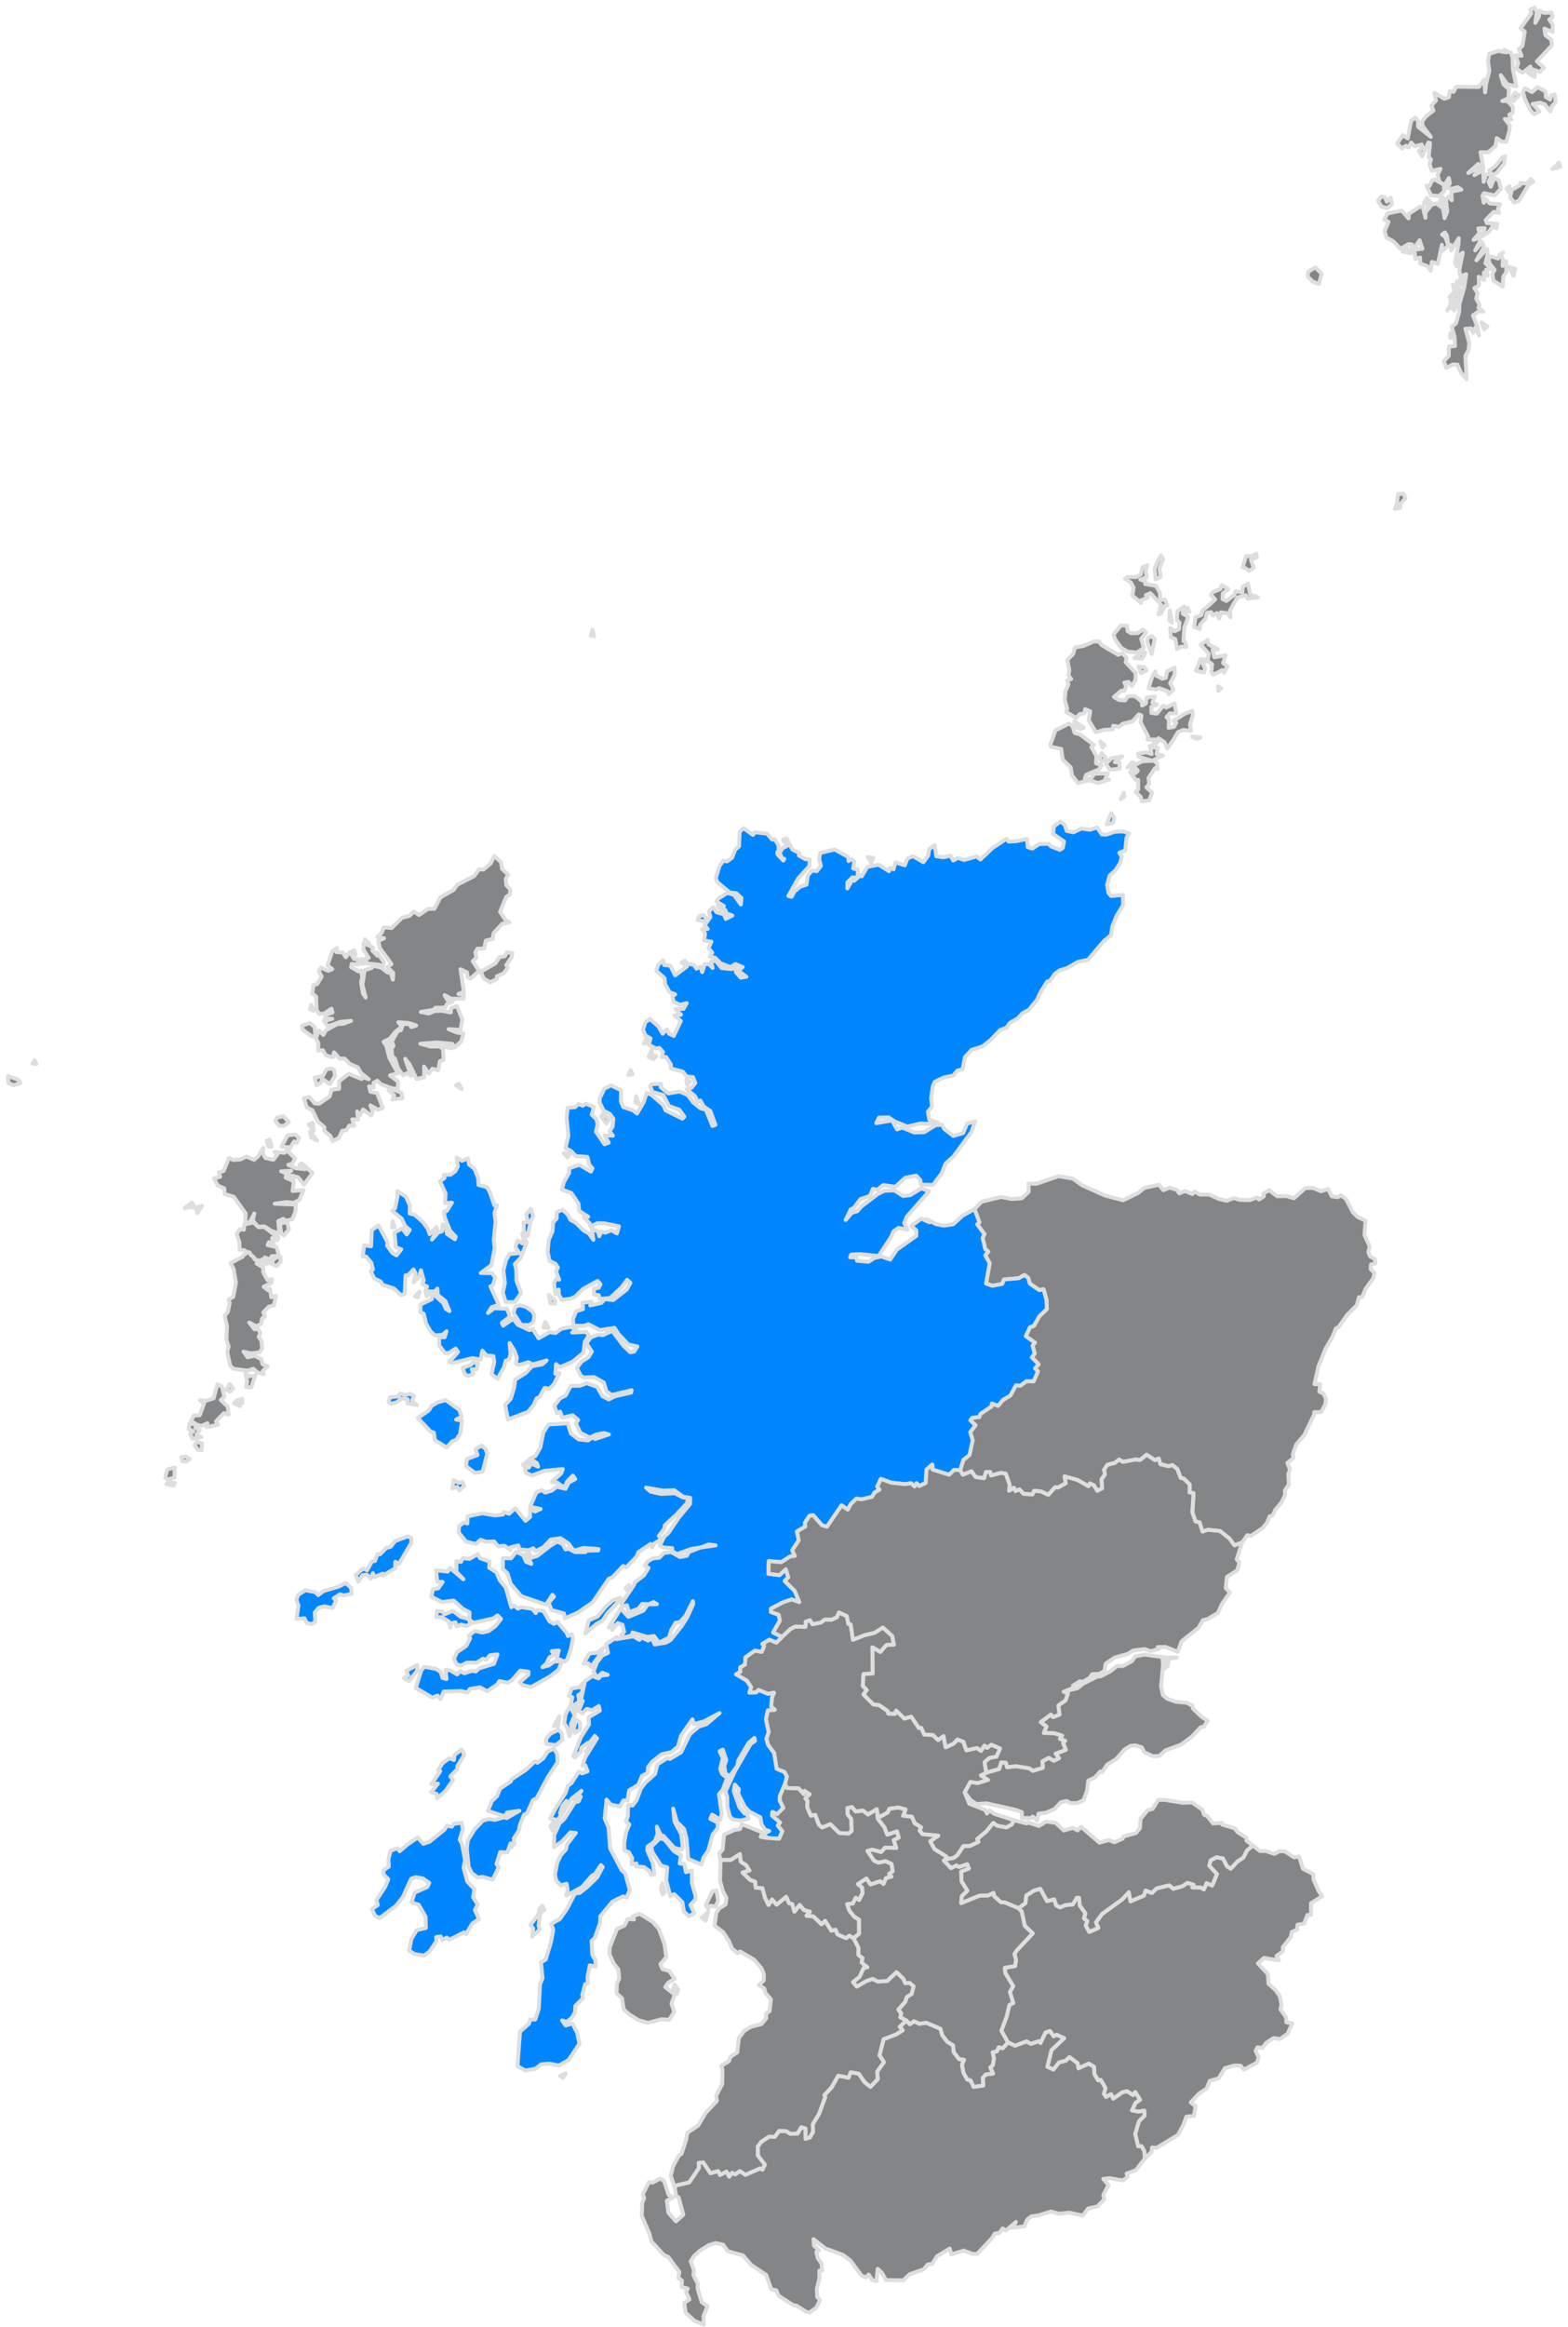 <?xml version="1.0" encoding="UTF-8" standalone="no"?>
<!DOCTYPE svg PUBLIC "-//W3C//DTD SVG 1.1//EN" "http://www.w3.org/Graphics/SVG/1.1/DTD/svg11.dtd">
<svg width="100%" height="100%" viewBox="0 0 337 500" version="1.1" xmlns="http://www.w3.org/2000/svg" xmlns:xlink="http://www.w3.org/1999/xlink" xml:space="preserve" xmlns:serif="http://www.serif.com/" style="fill-rule:evenodd;clip-rule:evenodd;stroke-linecap:round;stroke-linejoin:round;">
    <g id="SG_NHS_HealthBoards_2019">
        <g>
            <path id="AA" d="M144.977,426.382L145.754,427.467L145.421,428.471L144.708,427.326L144.977,426.382ZM137.459,411.196L140.228,412.898L141.611,414.419L142.806,417.665L143.191,420.519L141.934,421.998L142.369,423.061L143.815,423.472L145.015,425.171L143.565,426.035L142.972,426.934L145,428.549L144.32,430.481L144.905,432.28L143.817,433.982L142.2,433.847L139.295,434.619L137.223,434.045L135.265,432.836L134.065,431.758L133.683,429.305L132.516,428.293L132.593,426.173L133.081,425.108L132.898,423.143L131.905,421.875L130.975,419.836L131.012,418.494L132.598,414.458L134.216,413.704L134.926,412.318L136.253,412.403L135.927,411.782L137.459,411.196ZM152.221,410.766L151.677,412.66L150.81,412.044L152.221,410.766ZM153.979,406.164L154.347,408.366L153.811,409.622L152.602,409.467L152.139,410.125L151.706,409.286L153.145,406.358L153.979,406.164ZM183.466,416.449L184.517,418.508L184.502,420.024L185.378,420.71L185.194,421.676L186.429,422.682L185.604,422.876L184.758,424.755L183.355,425.865L184.145,426.829L186.194,425.637L187.563,425.185L188.67,425.747L190.689,425.608L192.688,423.717L194.142,425.122L194.562,426.094L195.504,426.031L196.367,426.773L195.939,428.432L194.903,429.091L194.579,430.11L193.087,431.777L193.711,432.586L193.513,433.439L194.825,434.115L193.389,435.478L194.037,436.221L192.675,437.099L189.915,438.158L189.048,441.598L190.003,443.059L188.533,445.111L188.665,446.712L187.091,448.402L185.836,447.411L184.548,445.551L182.854,445.259L182.37,446.442L180.167,445.993L178.72,448.524L177.188,450.171L177.372,450.592L176.042,454.209L174.691,456.418L174.753,458.071L174.056,459.267L173.12,459.552L173.105,457.35L172.24,457.064L171.42,458.428L169.806,458.468L168.97,457.905L167.456,457.875L166.531,459.133L165.313,459.095L163.649,460.164L162.88,461.214L162.911,463.161L164.403,465.07L163.887,466.176L163.378,465.912L160.199,467.298L159.026,466.485L158.037,467.189L157.362,466.85L156.718,467.694L156.152,466.596L154.738,467.322L154.361,466.496L152.691,466.939L151.117,464.618L150.165,464.74L150.242,465.79L148.145,468.913L145.512,469.519L145.001,469.897L144.145,467.493L144.661,465.425L145.891,463.149L146.48,462.734L147.468,459.746L147.743,458.226L150.051,456.699L151.691,453.932L154.064,451.413L153.926,450.3L155.244,447.723L155.274,444.697L155.046,443.853L156.671,442.857L156.99,441.923L158.45,440.972L158.791,437.914L159.952,436.339L161.386,435.478L163.652,434.895L164.682,433.633L164.652,432.602L165.409,432.121L165.68,429.552L164.559,428.28L164.239,427.217L163.098,426.515L164.139,425.518L164.186,424.2L163.686,422.923L162.09,421.066L159.085,419.29L158.609,419.67L157.349,418.682L156.697,417.106L155.438,415.152L153.577,413.737L153.933,411.028L154.609,410.022L155.956,409.161L156.123,407.768L155.393,406.381L154.76,404.136L154.856,399.624L157.084,399.593L159.025,398.35L159.208,400L160.392,400.767L161.093,401.886L159.597,402.326L161.284,403.948L162.295,404.269L162.418,405.568L163.882,405.696L164.407,407.708L165.171,409.285L165.945,408.117L166.908,409.225L168.972,407.531L169.578,408.908L170.273,409.081L170.742,410.733L171.879,409.281L172.789,410.372L174.087,410.725L173.336,411.598L174.807,411.744L176.571,413.435L177.33,412.705L178.682,414.811L179.589,414.611L180.017,415.623L181.87,416.43L182.532,415.877L183.466,416.449Z" style="fill:rgb(132,133,134);fill-rule:nonzero;stroke:rgb(222,222,222);stroke-width:0.84px;"/>
        </g>
        <g>
            <path id="BO" d="M216.631,438.833L215.212,436.313L216.357,433.264L216.94,430.771L217.765,430.367L217.049,427.98L217.756,426.746L216.064,423.943L215.947,422.783L218.157,422.425L218.362,421.121L218.029,419.803L218.617,418.947L221.96,415.401L220.256,413.799L219.573,410.662L218.88,409.996L220.365,408.93L220.576,407.251L222.224,406.197L223.597,405.818L225.04,408.473L226.563,408.081L227.01,409.386L227.837,409.821L228.922,409.329L230.573,409.174L231.448,407.729L231.924,407.768L232.08,409.413L233.279,411.067L232.991,412.165L233.705,412.765L233.365,413.715L234.104,415.074L236.049,414.246L235.546,413.031L236.851,411.228L241.136,408.137L242.611,406.561L242.98,408.516L245.834,407.291L246.215,406.18L247.573,406.716L248.572,405.745L251.309,405.065L252.179,405.815L254.119,405.272L255.199,404.547L256.522,404.938L256.281,405.522L258.026,405.527L258.736,405.944L259.329,404.596L260.523,405.121L261.546,402.66L259.872,400.844L260.212,399.68L261.429,399.049L262.838,399.274L263.709,400.983L264.514,401.498L265.977,399.93L267.237,399.11L267.992,397.597L269.248,396.522L270.827,397.716L272.015,397.7L273.927,398.32L274.945,397.741L276.136,397.77L278.105,399.067L279.193,398.841L280.037,401.522L282.296,402.69L282.27,403.735L283.348,406.223L284.153,407.429L281.753,408.926L281.772,411.422L280.978,411.451L280.278,413.331L278.872,413.532L278.764,414.599L277.62,415.109L277.449,416.144L275.712,418.342L275.719,419.28L274.363,420.234L274.859,421.208L271.655,420.67L270.353,421.842L272.478,424.137L272.64,426.233L274.102,427.545L275.059,428.892L275.416,430.668L275.199,431.712L276.415,433.452L276.47,434.516L277.715,434.741L276.749,436.957L275.133,438.09L273.73,437.895L272.174,438.892L271.311,439.99L270.287,439.871L269.857,440.584L270.51,442.047L270.174,443.158L267.346,444.688L266.628,443.818L265.264,443.792L263.253,444.367L261.898,446.544L260.014,447.074L259.326,448.76L257.662,449.852L255.924,451.715L256.961,452.555L256.606,454.628L254.975,454.784L254.293,456.627L253.143,458.737L248.591,461.473L247.594,461.408L247.528,462.333L246.041,463.802L245.925,462.164L245.343,461.139L244.609,461.148L243.977,458.517L244.775,455.774L245.999,454.548L245.924,453.495L244.639,453.708L243.275,453.432L244.052,451.794L245.011,451.165L243.993,449.513L243.52,450.159L242.213,449.316L241.207,449.565L239.271,450.932L238.795,449.954L237.728,450.551L237.25,449.884L237.587,448.618L236.563,446.893L235.999,446.98L235.225,445.67L235.115,444.065L233.969,443.391L231.796,444.401L231.585,443.293L229.859,442.001L229.043,442.767L227.631,443.142L226.411,444.663L225.103,444.071L225.972,440.511L228.703,437.916L227.095,437.192L226.455,437.529L225.673,436.394L224.713,436.716L223.64,438.957L223.28,438.59L221.52,439.15L220.63,438.619L218.164,439.544L216.631,438.833Z" style="fill:rgb(132,133,134);fill-rule:nonzero;stroke:rgb(222,222,222);stroke-width:0.84px;"/>
        </g>
        <g>
            <path id="DG" d="M213.808,479.893L213.143,480.955L210.025,484.261L208.98,484.258L207.136,483.553L204.439,484.379L204.134,483.115L201.372,484.786L200.347,486.419L199.386,486.539L198.535,487.582L195.488,488.644L194.138,489.952L190.432,489.894L189.512,488.293L188.628,487.472L188.358,490.135L187.44,489.872L186.703,488.701L186.08,489.305L185.188,488.956L182.787,485.713L181.186,484.486L177.384,483.092L174.844,481.109L174.942,482.514L176.054,483.503L175.456,483.827L175.73,485.147L176.58,486.347L176.676,487.858L176.108,487.863L176.093,489.588L175.55,491.809L175.638,493.52L176.252,494.208L175.426,495.843L174.017,496.845L173.339,496.751L171.132,495.36L170.502,495.294L167.334,493.247L166.842,492.087L165.776,491.9L164.676,488.794L161.431,486.612L159.695,484.6L156.442,483.705L155.414,482.276L153.81,481.933L152.271,482.414L150.427,483.578L149.113,484.77L148.441,485.887L149.125,487.716L149.047,488.874L149.956,490.632L149.937,491.759L150.817,494.632L152.062,495.482L151.199,497.637L151.237,499.466L149.245,498.628L147.351,496.899L147.079,494.784L148.198,494.048L147.439,492.468L147.814,491.73L146.478,491.341L146.561,489.961L145.813,489.469L146.002,488.144L143.683,484.979L142.658,484.484L140.006,481.584L139.584,479.946L137.948,476.117L138.019,473.36L138.443,472.282L138.143,471.495L139.47,468.853L140.284,468.938L141.879,468.082L142.723,468.57L143.687,471.568L144.612,472.153L143.321,472.833L143.662,475.423L145.273,477.278L146.864,475.853L145.858,472.129L145.313,471.822L145.001,469.897L145.512,469.519L148.145,468.913L150.242,465.79L150.165,464.74L151.117,464.618L152.691,466.939L154.361,466.496L154.738,467.322L156.152,466.596L156.718,467.694L157.362,466.85L158.037,467.189L159.026,466.485L160.199,467.298L163.378,465.912L163.887,466.176L164.403,465.07L162.911,463.161L162.88,461.214L163.649,460.164L165.313,459.095L166.531,459.133L167.456,457.875L168.97,457.905L169.806,458.468L171.42,458.428L172.24,457.064L173.105,457.35L173.12,459.552L174.056,459.267L174.753,458.071L174.691,456.418L176.042,454.209L177.372,450.592L177.188,450.171L178.72,448.524L180.167,445.993L182.37,446.442L182.854,445.259L184.548,445.551L185.836,447.411L187.091,448.402L188.665,446.712L188.533,445.111L190.003,443.059L189.048,441.598L189.915,438.158L192.675,437.099L194.037,436.221L193.389,435.478L194.825,434.115L195.554,434.916L196.433,434.278L197.637,434.816L199.069,434.592L202.132,435.897L202.513,437.288L203.581,438.662L204.83,439.455L204.992,440.945L206.129,442.404L207.208,442.563L206.764,443.599L207.081,445.365L207.899,446.802L208.601,446.97L209.245,448.37L211.317,448.097L211.223,446.42L211.864,445.712L213.429,445.519L212.827,444.184L213.382,443.734L213.611,442.233L213.334,440.954L214.262,440.726L214.66,439.861L215.503,440.083L216.631,438.833L218.164,439.544L220.63,438.619L221.52,439.15L223.28,438.59L223.64,438.957L224.713,436.716L225.673,436.394L226.455,437.529L227.095,437.192L228.703,437.916L225.972,440.511L225.103,444.071L226.411,444.663L227.631,443.142L229.043,442.767L229.859,442.001L231.585,443.293L231.796,444.401L233.969,443.391L235.115,444.065L235.225,445.67L235.999,446.98L236.563,446.893L237.587,448.618L237.25,449.884L237.728,450.551L238.795,449.954L239.271,450.932L241.207,449.565L242.213,449.316L243.52,450.159L243.993,449.513L245.011,451.165L244.052,451.794L243.275,453.432L244.639,453.708L245.924,453.495L245.999,454.548L244.775,455.774L243.977,458.517L244.609,461.148L245.343,461.139L245.925,462.164L246.041,463.802L244.102,466.302L242.138,467.006L242.4,467.666L241.359,468.495L238.473,468.003L237.103,468.146L238.235,469.484L237.112,471.646L237.327,472.547L235.883,474.066L233.877,474.502L232.707,476.044L229.835,475.4L227.617,475.643L225.926,475.162L223.155,475.998L221.679,476.199L220.743,476.926L220.151,478.35L217.546,478.685L218.343,477.415L216.182,479.265L215.498,478.789L214.775,479.763L213.808,479.893Z" style="fill:rgb(132,133,134);fill-rule:nonzero;stroke:rgb(222,222,222);stroke-width:0.84px;"/>
        </g>
        <g>
            <path id="FV" d="M212.455,380.714L210.839,381.467L212.375,382.43L210.09,383.128L208.561,382.885L207.326,385.116L208.326,387.55L211.727,388.87L212.114,389.657L212.654,388.976L213.683,389.702L217.948,391.088L217.462,392.007L216.325,392.646L214.294,392.281L213.478,391.686L212.005,393.494L210.037,395.132L210.327,395.751L208.43,396.636L207.07,396.665L205.768,398.601L204.983,399.193L203.223,399.514L203.411,398.913L200.831,397.289L199.917,395.613L201.651,394.419L198.256,394.081L197.644,393.33L197.955,392.608L196.563,391.728L195.98,390.349L194.094,390.138L194.638,388.783L193.134,388.376L191.146,388.629L190.811,389.42L189.303,390.274L188.587,390.108L188.434,388.733L186.533,389.875L185.456,389.018L183.894,389.218L183.101,388.266L182.144,388.481L182.194,389.825L182.963,390.82L183.051,393.37L182.41,393.958L180.401,393.855L178.459,391.949L176.686,392.671L175.972,392.027L175.216,389.947L174.262,390.118L173.477,388.282L173.539,386.966L173.076,386.396L173.997,385.499L172.919,384.801L172.764,385.484L171.63,384.262L169.148,384.179L168.717,383.285L169.107,381.695L168.597,380.735L166.899,380.036L166.372,376.658L165.072,374.909L164.713,373.581L165.198,372.191L164.609,369.369L165.025,367.479L166.504,367.354L165.741,366.66L165.899,364.75L166.352,363.702L165.079,363.944L163.01,363.105L162.537,363.628L161.055,363.682L161.42,362.465L160.468,361.087L158.178,359.741L159.102,359.164L159.068,358.248L160.099,357.648L160.207,356.081L162.213,354.64L163.713,354.901L164.217,353.651L163.821,353.219L165.342,352.277L166.858,352.922L168.087,351.683L169.86,350.017L170.885,349.47L173.097,349.546L173.153,348.435L174.073,348.098L174.639,348.977L176.493,348.583L177.212,347.966L178.752,347.982L179.853,347.475L180.306,346.447L182,347.226L182.342,348.901L182.831,349.021L183.325,352.311L185.77,351.336L187.94,350.828L189.757,349.68L191.762,351.509L192.133,353.375L190.534,353.432L189.203,354.952L187.505,353.954L187.572,359.569L185.593,359.69L185.448,362.233L186.287,363.104L185.59,364.088L187.728,366.219L188.921,366.337L190.798,367.634L190.916,368.187L192.351,368.229L192.603,367.522L194.386,369.251L195.845,368.825L197.488,371.261L197.991,371.211L198.637,372.675L200.498,372.773L201.631,373.859L202.789,373.01L203.237,375.42L204.927,374.65L205.774,373.747L207.05,374.208L207.702,376.061L209.967,375.574L210.829,376.177L211.592,375.038L212.141,375.545L213.051,374.862L214.95,375.671L214.193,377.423L212.636,377.735L211.621,378.619L211.931,380.63L212.455,380.714Z" style="fill:rgb(132,133,134);fill-rule:nonzero;stroke:rgb(222,222,222);stroke-width:0.84px;"/>
        </g>
        <g>
            <path id="GR" d="M266.961,331.408L265.319,332.047L264.266,330.595L262.199,328.957L259.613,328.693L258.449,329.083L257.801,327.078L256.935,326.902L256.257,324.925L256.519,320.839L255.661,320.654L255.709,318.954L254.385,317.677L253.753,317.558L253.038,315.654L251.979,314.79L251.204,315.035L249.393,314.601L249.027,313.383L248.235,313.731L246.432,312.561L245.025,313.707L244.121,313.58L241.36,314.101L240.529,313.608L239.563,314.345L238.012,314.724L237.314,315.769L237.475,316.817L236.759,317.847L236.885,319.767L235.83,320.332L235.102,319.139L234.246,318.725L233.94,319.331L231.566,317.983L228.815,317.221L229.063,318.69L227.425,319.607L226.745,319.566L225.305,321.179L223.734,320.457L222.279,320.307L221.897,321.101L219.98,320.966L219.11,320.017L218.256,320.373L217.901,319.669L216.867,320.302L216.988,318.996L216.158,316.626L215.111,316.472L213.006,317.021L212.776,316.26L211.917,316.289L211.508,317.608L209.69,317.365L208.783,316.122L206.939,316.875L206.362,315.873L207.041,313.667L208.362,312.615L209.048,309.431L208.521,307.719L209.651,306.218L208.557,305.181L208.936,304.629L210.469,304.45L210.745,303.755L213.087,302.197L213.18,301.544L214.49,302.046L215.596,300.745L217.159,299.838L218.343,297.63L219.324,297.712L220.595,296.757L222.156,296.786L223.079,294.658L222.45,294.007L223.217,293.118L221.769,291.647L222.38,290.796L221.92,289.133L222.43,288.471L220.467,287.094L221.361,285.166L222.214,284.862L223.356,282.834L224.994,281.254L224.901,279.272L224.287,277.005L223.388,277.195L221.345,275.807L220.989,274.563L220.181,273.933L218.948,274.636L215.776,274.905L215.409,275.857L213.302,276.262L211.925,275.781L212.698,271.409L211.753,269.683L212.404,268.953L211.74,268.342L211.19,265.991L211.573,265.15L210.022,263.049L210.492,262.625L209.442,259.776L210.971,258.187L215.204,257.175L217.389,257.615L219.581,257.481L221.084,256.09L221.062,254.28L222.783,254.334L227.512,252.715L230.601,253.24L232.56,254.666L237.501,256.874L241.396,257.894L244.598,256.33L245.978,255.223L249.08,254.558L250.045,255.719L251.388,255.176L252.954,255.663L253.445,256.413L254.702,255.886L256.266,256.552L256.736,256.015L257.875,256.67L259.9,256.657L261.948,257.6L263.617,257.999L265.184,257.412L266.378,257.794L268.57,257.859L270.187,257.256L270.577,257.736L271.638,257.03L271.548,256.442L272.781,255.714L274.454,257.02L276.522,256.989L278.073,257.462L280.564,255.265L282.226,255.244L283.878,255.956L285.438,255.47L286.244,257.039L287.5,257.241L288.164,256.816L289.293,257.623L290.773,260.485L291.835,261.513L293.491,262.272L293.266,265.371L294.381,267.815L294.092,268.998L294.437,269.911L295.491,270.521L295.627,271.445L294.648,271.694L294.591,272.672L295.404,273.518L295.12,274.665L293.493,276.928L292.786,278.675L292.069,278.714L291.596,280.451L289.563,282.48L287.728,285.082L287.08,285.461L286.386,287.242L284.906,289.747L283.348,293.608L282.499,297.397L283.726,297.396L283.562,299.013L284.475,299.472L284.952,300.49L284.866,301.693L283.929,303.407L282.458,303.404L282.473,303.864L280.325,308.315L278.609,310.332L277.873,312.39L277.957,313.304L276.684,314.326L277.253,315.709L276.894,316.713L277.005,318.99L276.163,320.196L276.191,321.266L275.404,322.829L274.096,324.368L273.509,325.637L272.896,325.783L272.274,327.251L271.355,328.313L268.881,329.996L268.082,329.855L266.961,331.408Z" style="fill:rgb(132,133,134);fill-rule:nonzero;stroke:rgb(222,222,222);stroke-width:0.84px;"/>
        </g>
        <g>
            <path id="HI" d="M121.58,445.485L121.001,446.422L120.383,446.018L121.58,445.485ZM116.575,409.469L116.997,410.34L116.147,410.971L115.746,413.706L116.034,414.524L114.354,416.125L114.605,414.337L114.008,413.611L115.772,411.233L115.899,410.128L116.575,409.469ZM142.336,404.674L142.858,406.585L142.389,407L141.998,405.804L142.336,404.674ZM141.803,394.983L142.813,395.229L144.845,397.741L146.34,398.618L146.085,400.386L147.077,400.489L147.427,402.261L148.691,401.873L148.706,404.591L149.478,407.275L149.45,408.129L148.387,409.295L149.243,411.085L148.065,411.709L146.989,410.727L146.658,408.706L144.904,406.974L144.075,407.407L143.186,404.052L143.41,401.236L142.093,400.831L140.275,398.052L139.956,396.811L141.803,394.983ZM99.214,391.631L99.485,393.042L98.8,395.251L99.293,396.179L99.938,399.63L99.636,401.269L100.43,404.246L101.956,405.895L101.678,407.624L102.678,409.207L102.065,410.377L102.939,412.327L101.501,413.299L100.167,415.56L99.764,415.167L96.615,416.752L96.01,416.319L95.037,416.833L94.71,416.063L93.745,416.202L93.795,417.089L92.388,419.225L91.131,420.188L89.056,419.826L87.948,419.125L88.399,416.628L89.554,414.708L91.525,414.235L91.463,411.794L89.953,409.206L88.447,408.799L89.078,406.664L91.839,405.432L92.25,404.554L90.886,403.601L89.364,403.314L88.369,403.656L86.565,407.624L85.087,409.496L81.548,412.141L80.568,411.569L79.945,410.187L81.192,409.311L80.904,408.226L82.751,405.446L83.465,403.763L82.437,402.733L82.401,401.847L83.562,401.04L83.481,399.458L83.962,397.655L85.427,397.092L85.887,397.76L87.369,396.461L89.781,394.811L90.977,396.157L92.296,395.721L95.543,393.1L96.042,392.253L97.107,392.473L97.527,391.863L99.214,391.631ZM99.213,375.895L99.805,377.024L98.366,379.353L98.238,380.144L96.785,381.695L97.399,382.41L95.752,384.812L93.91,386.42L93.854,385.444L92.68,385.062L94.137,383.219L92.723,383.337L94.63,380.555L94.145,380.334L95.144,378.824L96.53,377.778L97.575,378.14L97.666,377.068L99.213,375.895ZM119.03,375.722L119.739,376.794L119.833,378.653L117.715,381.872L115.376,386.304L114.525,386.799L113.267,389.649L112.669,389.842L111.745,392.052L111.522,393.302L110.428,395L110.51,396.193L109.807,397.005L109.751,396.034L109.024,398.016L107.51,397.944L106.71,400.493L107.191,401.189L105.893,403.863L103.708,403.253L102.665,403.399L101.425,402.484L100.729,401.136L100.33,397.3L100.549,395.401L101.984,393.066L103.78,391.174L105.087,390.826L106.371,391.009L108.384,390.456L108.889,390.65L111.626,389.055L108.965,389.426L108.502,390.267L104.836,389.069L105.741,386.929L106.833,385.909L107.489,384.286L109.8,382.729L109.846,382.366L112.999,380.284L115.017,378.408L115.509,378.746L116.781,377.782L117.707,376.319L119.03,375.722ZM127.283,374.631L126.218,376.389L125.902,376.287L127.283,374.631ZM120.087,371.656L120.752,372.415L120.851,373.836L119.451,374.964L117.382,374.668L117.4,373.552L118.371,372.441L120.087,371.656ZM123.869,369.48L124.647,370.121L124.644,371.592L123.59,372.306L123.326,371.251L123.869,369.48ZM120.231,368.763L119.967,370.905L119.028,370.87L120.231,368.763ZM123.991,366.63L123.735,367.859L123.174,367.555L123.991,366.63ZM122.695,366.18L122.902,367.403L123.52,368.524L122.721,370.352L122.857,371.94L122.416,373.035L121.854,371.083L121.258,370.28L121.555,368.333L122.695,366.18ZM125.367,361.547L125.03,363.787L124.295,364.187L124.511,365.516L123.183,366.595L122.771,365.783L123.009,364.668L122.28,364.383L122.879,362.778L124.502,362.506L125.367,361.547ZM89.68,357.722L89.653,358.978L87.858,361.213L86.837,360.556L87.727,359.986L87.338,358.984L89.68,357.722ZM129.627,354.071L128.973,355.506L127.021,358.16L126.49,357.383L125.397,357.493L126.671,355.248L128.427,355.106L129.627,354.071ZM93.91,346.124L95.061,346.222L95.486,346.846L97.366,346.119L99.025,347.385L100.678,347.828L101.15,348.818L100.262,349.37L99.106,349.058L98.144,349.461L97.899,348.566L97.073,348.737L96.772,349.697L96.476,348.404L94.964,347.477L93.769,347.451L93.91,346.124ZM133.349,343.301L133.033,344.004L130.491,346.663L129.518,348.197L128.216,348.915L125.802,350.977L126.534,348.157L128.409,347.328L130.295,345.093L131.716,343.838L133.349,343.301ZM135.155,340.575L135.055,341.919L134.441,341.301L135.155,340.575ZM74.308,340.105L75.461,341.189L75.6,342.419L73.86,342.799L73.075,342.539L71.719,343.423L72.26,343.882L71.463,345.517L69.773,345.128L68.519,345.42L67.648,346.444L67.776,348.492L66.983,348.945L65.894,348.689L65.432,347.699L63.728,347.858L64.142,344.968L63.702,343.722L64.098,342.651L65.634,341.675L67.761,342.09L68.391,342.721L69.505,341.865L72.784,340.902L74.308,340.105ZM102.694,333.911L103.138,334.77L105.223,335.514L105.14,336.832L106.692,337.826L107.438,339.57L108.682,341.062L109.897,345.331L110.413,344.936L111.315,345.63L112.015,345.313L114.414,345.661L115.15,346.573L115.411,345.928L116.815,346.146L118.055,348.298L119.075,348.902L119.798,348.456L121.758,350.785L122.059,351.511L122.868,351.129L123.146,351.964L122.695,354.331L121.912,356.529L121.356,357.016L119.653,356.293L120.103,354.624L118.585,354.764L119.167,355.549L118.083,356.099L117.418,357.472L116.581,358.195L117.93,357.843L119.126,356.964L120.802,356.986L120.02,358.784L118.201,360.212L114.106,362.494L112.336,362.065L111.704,361.448L113.558,359.835L113.58,359.193L111.832,358.936L110.118,360.952L109.179,361.551L107.319,361.2L106.858,361.921L104.707,363.383L103.168,362.536L100.983,362.886L100.456,363.657L99.142,363.326L95.357,363.441L94.669,365.069L94.035,364.299L92.914,364.744L89.366,362.662L90.544,358.86L91.236,358.121L93.767,358.597L94.721,359.223L95.115,360.515L95.965,360.747L95.754,358.771L96.817,358.91L98.25,359.762L98.926,359.073L99.798,359.515L101.349,358.992L102.29,359.101L102.965,358.463L106.165,357.494L106.917,355.454L105.313,355.64L104.508,356.62L103.787,356.386L102.453,357.25L100.341,357.212L99.079,357.872L98.151,357.617L97.556,356.436L98.218,354.987L100.2,353.64L101.045,351.988L100.781,351.399L102.077,350.404L103.642,350.765L105.015,350.451L106.46,349.4L107.68,347.828L106.919,347.084L105.991,347.723L101.794,348.666L100.862,347.986L100.921,346.431L99.482,345.667L97.514,343.893L94.983,344.219L92.69,343.059L93.049,341.472L94.205,341.25L95.143,339.895L93.961,339.846L93.732,337.392L96.246,337.675L96.701,336.88L99.597,339.325L98.092,337.714L98.077,335.418L99.046,335.59L99.499,334.761L100.895,334.943L102.694,333.911ZM113.605,333.373L114.049,334.242L113.223,334.969L112.959,334.114L113.605,333.373ZM87.619,330.094L88.406,330.446L88.384,331.542L85.709,336.067L84.963,335.554L84.962,336.943L82.304,338.522L82.272,338.106L80.419,338.824L80.135,337.999L79.697,339.189L78.859,338.317L77.875,338.451L77.029,339.847L76.434,338.418L78.018,337.01L78.892,337.383L79.938,335.482L80.583,335.385L81.129,333.912L81.695,333.955L82.98,332.614L83.98,332.323L84.892,331.128L87.619,330.094ZM97.501,318.044L98.577,318.604L99.41,318.436L99.743,319.268L98.709,320.256L98.267,319.47L97.215,319.806L97.501,318.044ZM113.788,313.574L114.539,313.909L112.4,314.752L113.788,313.574ZM103.5,310.591L104.378,311.332L104.707,312.371L103.739,316.197L102.142,316.488L100.151,315.034L100.363,313.475L102.624,312.633L102.214,311.358L103.5,310.591ZM95.793,300.814L98.7,302.91L99.213,304.338L98.023,305.007L99.304,305.202L98.893,308.114L98.02,309.382L97.152,309.708L96.008,311.015L93.456,309.443L93.244,307.794L92.54,307.586L89.801,304.668L92.178,303.02L92.711,302.107L94.053,301.303L95.793,300.814ZM85.911,299.415L87.091,299.745L88.084,299.474L89.022,299.939L88.509,300.897L89.633,301.887L87.571,301.54L87.609,300.621L86.28,300.482L85.252,301.298L84.049,301.623L83.49,301.238L83.836,300.222L85.677,300.004L85.911,299.415ZM101.699,292.685L102.722,292.97L102.402,294.239L101.389,294.203L101.769,295.194L100.621,295.666L99.844,295.17L99.439,293.896L101.191,293.257L101.699,292.685ZM117.178,284.027L117.881,285.279L116.785,285.231L117.178,284.027ZM111.713,280.419L113.082,280.798L114.454,281.804L114.861,282.667L114.612,284.111L113.717,284.697L111.997,284.68L110.357,282.06L110.746,280.769L111.713,280.419ZM117.956,278.228L119.332,279.448L119.272,280.135L118.257,280.013L117.956,278.228ZM90.181,277.492L89.83,278.76L89.195,278.559L90.181,277.492ZM112.219,265.032L113.198,267L111.885,270.323L110.644,271.587L110.945,272.696L111.004,275.19L112.005,277.804L110.613,279.788L108.695,279.755L108.069,277.766L108.512,275.672L108.198,272.942L108.762,270.716L109.509,269.427L111.648,269.239L110.753,267.909L111.259,266.55L112.297,267.175L112.579,266.238L112.219,265.032ZM84.408,262.395L84.812,263.709L84.253,263.718L84.408,262.395ZM114.093,259.697L114.598,261.309L114.038,262.443L113.409,265.548L112.618,264.666L112.525,262.684L113.444,262.54L113.098,260.963L114.093,259.697ZM98.124,248.708L99.292,249.392L100.533,248.895L100.843,250.222L101.955,251.089L102.781,253.15L102.839,254.583L104.676,255.069L105.332,256.289L106.248,258.98L106.821,258.941L106.269,260.665L106.522,262.473L106.127,266.309L106.302,268.278L105.618,271.816L103.332,273.517L105.73,273.543L106.428,274.471L105.975,276.115L105.405,276.387L107.205,280.348L105.689,280.85L104.876,282.101L106.222,281.084L108.979,281.205L109.593,282.913L107.859,284.207L108.148,284.829L110.256,283.37L111.321,284.654L113.757,285.782L114.518,285.578L115.763,287.536L118.086,286.232L119.408,286.406L120.629,285.498L122.593,285.112L123.841,285.54L122.972,286.301L125.979,286.168L126.564,286.938L125.696,288.279L125.405,290.626L123.088,292.564L120.287,293.772L119.515,293.086L119.352,295.171L120.229,295.016L119.083,297.358L118.06,298.397L117.064,298.172L115.959,300.209L115.335,300.426L114.665,301.927L113.487,303.371L109.181,304.977L108.559,301.868L109.768,300.557L110.51,298.103L110.725,296.437L113.007,294.981L114.338,293.556L116.549,293.133L117.481,292.31L114.415,293.157L113.56,292.67L111.505,293.292L110.9,292.951L111.09,291.699L110.537,290.158L109.53,288.568L109.732,290.951L109.407,292.072L108.69,292.357L108.277,293.834L106.912,296.26L105.639,295.246L106.231,292.632L106.026,291.366L104.52,291.225L103.671,290.19L103.314,292.107L101.528,291.802L97.412,292.821L96.557,292.65L98.444,290.5L97.943,289.743L96.473,290.673L95.64,290.729L94.4,289.084L94.35,287.296L95.569,287.327L95.958,286.03L95.203,286.764L93.477,286.934L92.515,286.04L91.565,284.353L91.059,282.231L90.351,282.005L90.381,280.291L92.839,279.124L92.731,278.138L93.472,278.369L95.292,279.98L95.815,281.197L96.597,281.707L95.73,279.56L94.078,278.234L93.996,276.854L93.529,277.454L92.185,277.463L91.722,278.492L91.428,277.432L91.792,276.414L90.778,275.896L91.071,275.07L90.467,272.926L90.113,274.251L88.895,275.512L89.327,273.613L88.876,272.76L87.65,274.045L87.16,274.018L86.977,278.014L86.171,278.274L84.621,276.811L82.268,276.078L81.793,275.348L80.416,274.679L79.694,273.142L80.152,272.731L79.811,271.307L78.685,269.992L77.975,269.977L78.258,267.56L79.75,267.773L79.898,264.295L81.361,263.284L83.319,266.962L83.206,267.633L84.334,269.2L85.215,269.727L86.244,268.432L85.074,267.976L84.772,264.811L86.443,263.944L87.414,265.228L88.061,264.257L87.089,263.45L86.323,261.826L84.293,260.157L84.905,259.607L85.431,257.108L85.382,255.896L87.284,257.148L88.092,259.077L88.038,260.718L89.111,260.999L90.841,262.506L91.936,263.991L92.332,265.182L93.792,263.665L93.979,264.101L92.831,266.327L94.141,264.85L95.003,264.553L95.165,263.006L95.812,263.718L96.075,265.119L97.755,266.266L97.942,265.715L96.739,264.442L95.642,261.723L95.375,260.339L96.007,260.194L97.136,258.408L95.642,258.501L95.764,256.425L94.547,253.791L95.535,253.11L95.37,252.443L96.822,252.386L97.842,251.663L98.395,250.601L98.124,248.708ZM121.177,247.791L122.553,247.87L121.952,248.658L121.177,247.791ZM129.682,239.291L130.9,240.561L130.321,241.423L129.177,239.894L129.682,239.291ZM136.715,235.519L137.32,237.214L136.551,236.87L136.715,235.519ZM147.478,232.013L148.321,232.328L147.717,233.066L147.478,232.013ZM135.516,229.891L135.952,230.834L135.022,230.969L135.516,229.891ZM140.03,225.633L140.244,226.733L141.07,226.941L140.433,227.577L139.42,227.078L140.03,225.633ZM138.932,223.177L139.551,223.731L138.391,224.262L138.932,223.177ZM151.235,196.633L151.808,197.305L151.403,197.962L149.924,197.681L150.273,196.857L151.235,196.633ZM186.453,184.131L187.689,184.326L187.238,185.349L186.453,184.131ZM209.442,259.776L210.492,262.625L210.022,263.049L211.573,265.15L211.19,265.991L211.74,268.342L212.404,268.953L211.753,269.683L212.698,271.409L211.925,275.781L213.302,276.262L215.409,275.857L215.776,274.905L218.948,274.636L220.181,273.933L220.989,274.563L221.345,275.807L223.388,277.195L224.287,277.005L224.901,279.272L224.994,281.254L223.356,282.834L222.214,284.862L221.361,285.166L220.467,287.094L222.43,288.471L221.92,289.133L222.38,290.796L221.769,291.647L223.217,293.118L222.45,294.007L223.079,294.658L222.156,296.786L220.595,296.757L219.324,297.712L218.343,297.63L217.159,299.838L215.596,300.745L214.49,302.046L213.18,301.544L213.087,302.197L210.745,303.755L210.469,304.45L208.936,304.629L208.557,305.181L209.651,306.218L208.521,307.719L209.048,309.431L208.362,312.615L207.041,313.667L206.362,315.873L205.043,315.825L203.993,316.864L200.432,315.747L200.364,314.682L199.124,315.749L198.967,318.617L197.553,319.3L196.999,318.678L196.557,319.386L195.825,318.697L194.455,318.877L191.542,318.559L189.324,317.755L188.545,319.42L189.037,320.073L187.987,320.668L187.408,321.62L185.143,322.162L184.057,321.997L182.841,323.164L182.209,324.373L180.874,323.443L177.725,328.04L176.642,327.708L174.757,325.557L173.976,325.689L172.985,327.213L173.083,327.989L171.286,329.047L171.678,330.965L170.272,333.074L170.836,334.294L169.823,334.415L167.897,335.655L165.231,335.407L165.171,338.136L167.538,338.429L168.897,337.163L169.426,338.894L168.649,339.697L170.819,341.824L171.813,344.24L170.155,343.653L168.267,344.282L165.714,345.633L165.674,346.333L167.361,346.947L167.618,348.226L166.173,350.703L166.184,350.771L168.087,351.683L166.858,352.922L165.342,352.277L163.821,353.219L164.217,353.651L163.713,354.901L162.213,354.64L160.207,356.081L160.099,357.648L159.068,358.248L159.102,359.164L158.178,359.741L160.468,361.087L161.42,362.465L161.055,363.682L162.537,363.628L163.01,363.105L165.079,363.944L166.352,363.702L165.899,364.75L165.741,366.66L166.504,367.354L165.025,367.479L164.609,369.369L165.198,372.191L164.713,373.581L165.072,374.909L166.372,376.658L166.899,380.036L168.597,380.735L169.107,381.695L168.717,383.285L167.633,385.872L167.61,386.908L168.372,388.43L167.02,389.793L166.018,389.317L165.953,390.096L167.675,391.578L167.171,392.238L168.152,393.434L167.465,395.07L164.882,394.897L164.109,394.004L165.34,393.422L164.396,393.098L163.655,391.953L163.415,390.463L161.085,389.258L160.087,388.213L158.672,385.416L158.796,384.432L157.925,383.432L157.693,384.821L158.901,388.281L160.049,389.665L160.518,389.443L160.837,390.76L159.155,391.154L157.574,390.958L156.867,390.307L156.336,388.253L156.299,386.098L155.94,384.88L157.974,380.503L161.323,374.706L162.268,374.047L162.159,373.393L160.901,374.464L158.64,378.31L158.495,379.376L156.915,381.529L155.961,381.183L155.662,379.473L156.098,378.138L155.343,375.916L154.655,376.275L155.357,377.787L154.781,380.035L155.199,381.149L156.272,381.991L155.333,384.538L154.515,385.489L155.106,389.66L154.797,390.989L153.064,389.888L152.673,390.803L154.272,391.608L154.244,392.805L153.159,394.162L152.205,397.659L151.201,399.087L150.74,400.62L147.913,399.403L147.558,395.098L147.043,393.016L145.464,391.41L144.682,388.594L144.965,391.37L146.423,394.131L146.714,396.741L146.495,397.417L144.924,397.043L142.591,394.437L142.038,394.341L141.175,392.459L141.341,394.047L140.691,395.662L139.188,396.735L139.121,397.592L140.311,400.325L140.643,402.703L139.899,402.849L139.546,401.97L138.387,401.154L136.699,401.023L136.79,400.382L135.759,400.582L135.85,399.19L135.116,397.921L134.204,397.643L134.165,395.843L134.586,393.586L135.26,392.005L134.558,391.34L134.954,390.143L134.979,387.79L135.938,387.94L136.832,386.766L137.727,384.303L138.708,383.011L140.77,381.162L141.313,379.061L143.451,377.713L143.983,377.923L146.375,376.495L148.291,372.573L150.174,370.987L151.811,370.471L154.655,368.06L151.332,369.834L149.117,370.437L148.83,369.396L146.367,372.904L145.687,375.33L144.312,376.44L142.183,376.94L140.186,378.51L139.313,379.641L139.138,380.981L137.965,381.575L137.175,383.509L135.22,384.665L134.866,386.84L133.979,386.846L133.203,388.148L131.26,387.722L130.364,386.659L129.955,390.68L130.803,392.71L131.126,397.128L133.616,401.835L134.356,402.5L135.354,406.056L134.678,407.691L133.886,407.467L131.651,408.566L129.026,411.722L128.951,413.224L127.837,416.373L127.154,417.025L127.312,420.046L127.986,421.181L127.995,422.521L126.749,422.268L126.28,424.785L126.358,426.124L125.765,426.294L125.151,428.641L125.312,429.305L123.65,430.976L123.58,432.377L122.858,433.596L121.761,434.425L120.796,434.09L121.572,435.215L123.025,434.75L124.07,436.783L124.53,439.111L122.236,442.573L120.155,443.792L117.97,443.385L116.315,443.545L115.033,444.497L112.904,444.866L111.222,443.924L111.76,436.523L113.692,434.798L113.957,433.902L115.048,433.891L115.792,431.577L116.058,426.364L116.596,425.057L116.277,421.599L117.297,421.009L118.423,417.228L118.907,414.67L118.505,413.339L120.326,412.311L121.771,410.277L123.595,406.804L124.569,406.721L126.225,405.423L128.364,403.336L129.535,401.135L129.147,400.729L127.881,402.633L127.185,403.032L125.132,405.417L121.702,407.281L121.999,405.985L121.777,404.73L120.546,405.077L119.569,404.109L119.271,402.795L119.765,400.209L120.501,398.622L121.653,397.355L121.859,396.305L123.757,393.808L122.584,393.711L120.813,395.623L119.044,396.895L119.112,394.285L120.245,391.784L121.315,390.766L123.536,387.258L124.351,387.033L124.815,386.009L123.485,386.667L124.977,384.779L122.88,386.431L121.079,389.259L120.809,389.024L121.736,386.929L120.853,388.076L120.354,389.598L120.975,389.518L119.754,391.13L118.775,393.323L118.285,392.389L119.288,390.908L118.258,390.726L119.478,388.446L121.536,385.233L122.042,383.712L122.847,383.083L124.399,380.64L125.102,381.032L126.286,380.58L125.782,379.3L125.181,379.297L125.807,377.529L128.317,373.492L127.82,372.976L126.411,374.858L126.357,374.437L124.965,375.509L124.797,376.358L123.557,377.583L123.195,377.377L124.836,373.288L126.583,370.523L126.52,368.962L128.924,367.553L128.69,366.56L127.284,367.445L126.103,367.17L125.154,368.124L124.39,367.587L125.251,365.434L124.832,365.369L125.729,361.207L127.518,359.96L127.86,360.347L128.68,360.599L129.109,360.016L130.609,359.846L129.428,359.396L128.307,360.45L127.567,359.126L128.313,357.151L129.431,355.715L130.682,355.119L130.278,353.256L132.532,351.773L132.465,352.196L136.129,351.573L137.418,352.346L137.863,351.814L139.285,352.492L140.084,351.953L140.709,353.32L143.08,352.955L144.137,352.352L146.474,349.406L147.703,347.505L148.986,344.617L148.919,344.025L147.334,347.18L146.171,348.493L145.182,348.67L144.267,350.244L143.783,351.839L141.639,352.925L140.567,351.512L139.136,351.712L135.914,350.739L135.885,351.352L134.471,351.747L133.376,351.457L134.135,350.621L133.779,349.082L132.751,348.742L131.538,350.218L131.773,349.14L130.861,349.687L133.43,345.587L135.049,347.406L138.245,346.071L139.242,344.7L141.19,344.666L140.497,344.227L139.433,344.67L138.043,344.594L137.212,345.633L135.176,346.403L134.748,344.89L133.685,345.147L133.577,344.507L136.26,340.546L136.426,339.989L138.388,338.485L139.386,336.871L138.587,336.387L139.262,335.427L140.374,334.825L141.693,334.695L142.727,333.66L144.283,333.487L146.143,334.544L147.626,334.263L148.066,333.445L150.562,332.507L153.795,332.032L152.292,331.845L150.683,332.461L148.52,332.812L145.548,333.894L144.421,333.281L144.478,332.624L142.52,332.476L141.804,332.084L142.77,330.158L143.678,329.344L145.891,326.063L148.294,323.163L148.351,321.808L146.814,321.567L144.877,320.168L142.518,320.262L138.85,319.635L139.832,320.487L142.109,320.987L145.063,320.837L146.758,321.725L147.971,321.942L147.588,323.035L145.436,325.349L142.855,327.745L142.78,328.465L141.597,330.008L142.156,330.712L140.646,331.597L140.14,332.487L139.844,331.718L137.187,333.507L136.828,334.448L134.58,336.779L133.903,336.468L131.628,338.899L130.84,339.21L127.378,344.289L124.187,346.492L121.394,347.711L121.211,346.665L118.517,345.928L117.924,344.364L119.05,343.045L118.72,342.662L117.362,344.789L112.042,342.952L109.773,340.311L109.05,338.023L108.082,337.137L108.077,334.775L109.852,334.807L110.944,333.403L112.454,334.137L113.066,335.571L114.202,336.008L113.621,334.873L115.452,334.315L118.209,332.175L119.743,331.225L120.888,331.715L121.556,332.91L122.145,332.732L123.628,333.486L125.822,333.477L126.101,333.174L128.55,333.115L128.642,332.831L125.453,332.569L123.328,333.174L122.176,331.638L120.482,330.493L118.36,330.787L116.784,332.439L115.068,333.29L114.611,332.663L113.615,333.084L111.657,332.896L111.393,332.045L109.741,332.458L109.681,333.002L108.424,332.121L107.058,332.242L106.185,331.192L104.377,331.244L103.303,330.805L102.252,331.752L100.17,331.224L98.6,329.296L98.637,327.883L99.725,327.118L100.454,327.334L100.468,325.818L103.644,325.139L106.41,325.602L108.096,325.411L108.23,324.863L109.413,325.241L110.721,324.05L112.959,326.763L113.925,325.926L113.919,324.165L114.994,324.765L116.197,324.216L113.916,323.738L115.256,320.695L116.406,320.153L117.198,320.695L118.628,320.243L119.638,319.447L121.574,319.876L122.228,318.527L123.629,317.796L123.129,317.05L121.838,318.371L121.604,319.291L120.67,319.268L119.787,318.551L118.585,318.399L120.615,316.565L120.96,315.634L116.99,316.018L114.324,317.03L113.093,316.466L112.775,315.433L113.681,315.302L114.184,314.441L115.652,315.142L115.396,314.371L113.926,313.385L115.088,312.824L116.128,311.016L116.788,307.747L117.882,306.056L122.019,305.81L122.711,308.016L124.389,309.27L126.415,309.48L127.319,308.829L127.9,309.193L130.874,308.197L129.822,307.906L128.169,308.199L126.785,308.892L124.738,307.856L123.778,305.856L124.254,305.083L123.032,304.056L120.869,304.622L120.386,303.315L119.726,303.624L119.126,302.07L120.364,300.449L121.571,299.818L122.662,297.77L124.674,297.739L126.078,297.172L128.378,298.01L129.454,299.968L130.849,300.683L132.097,300.021L135.64,299.208L135.747,298.704L131.48,299.715L130.342,298.98L129.787,297.058L127.658,295.861L125.472,295.981L124.827,295.578L123.991,293.909L124.971,292.567L126.491,291.596L127.205,290.426L126.045,288.623L126.958,287.353L128.531,286.759L129.566,286.856L131.597,285.945L134.009,289.172L135.469,290.551L136.302,290.397L136.988,289.315L135.02,288.85L132.992,286.701L132.07,285.301L128.906,285.784L126.46,284.516L125.518,284.861L123.273,284.858L123.132,283.406L123.838,281.723L125.301,281.266L125.196,279.912L127.122,279.656L126.858,280.473L129.22,279.942L130.038,279.144L131.788,279.332L134.68,277.076L135.489,275.627L134.786,274.98L133.584,276.601L131.139,278.891L128.88,279.059L128.674,278.253L127.675,278.161L127.634,276.912L128.696,276.662L129.051,275.926L128.438,275.216L125.271,276.967L123.7,278.537L122.656,279.041L120.767,279.276L120.126,278.215L120.07,277.067L119.398,278.052L119.045,275.68L119.59,274.75L120.183,274.955L119.518,273.241L119.905,272.329L119.384,271.53L118.11,270.922L117.696,268.971L117.923,266.428L118.736,264.562L118.884,262.586L119.631,261.837L119.677,260.42L120.896,259.945L121.993,260.93L122.612,262.096L123.708,262.688L125.45,264.379L126.576,265.033L127.527,266.383L127.229,263.948L128.536,264.652L128.797,265.606L129.252,264.627L130.093,264.833L131.45,264.335L132.586,265.013L133.027,263.478L129.871,262.838L128.416,262.81L126.9,263.546L126.812,262.931L125.459,261.498L126.427,261.439L124.485,260.178L124.328,258.59L122.791,256.324L120.784,255.587L121.185,253.975L122.315,252.03L122.325,251.015L124.53,250.269L127.003,251.725L127.333,251.037L126.652,250.275L126.229,248.571L123.747,248.398L122.72,247.291L121.533,246.699L122.144,244.065L121.78,240.119L121.993,238.005L123.587,237.886L124.336,237.189L125.22,237.579L125.928,237.135L127.655,237.855L127.179,239.492L128.173,240.477L128.442,241.501L128.085,243.156L129.938,245.852L130.833,245.506L129.941,243.963L131.728,244.011L131.023,243.06L131.657,242.094L131.826,240.373L131.056,239.331L129.728,238.636L128.863,236.834L128.894,235.962L129.9,233.91L131.316,233.194L133.479,234.251L133.43,236.61L133.94,237.846L135.981,238.542L136.926,239.246L138.351,236.775L138.984,234.839L139.95,235.2L142.551,237.425L143.026,238.553L146.648,240.351L147.091,239.927L145.988,238.427L143.788,237.651L142.55,235.257L140.234,234.631L139.744,233.377L140.086,232.934L142.094,232.873L141.968,233.557L143.611,234.924L146.071,234.533L147.795,235.261L148.977,236.841L150.49,238.098L151.714,238.453L153.122,241.915L153.759,241.686L152.677,238.711L151.242,237.729L150.53,236.467L149.964,236.698L149.354,235.498L147.58,234.01L148.629,233.699L149.44,232.709L148.952,231.442L147.558,231.279L146.746,230.244L144.171,229.561L144.2,228.716L143.155,227.115L142.212,227.15L142.501,226.031L141.701,225.148L141.051,225.298L139.443,224.489L139.81,223.116L138.648,222.41L138.204,221.19L138.705,219.604L139.701,218.94L141.523,220.564L142.426,222.103L143.299,221.166L143.798,222.104L144.81,222.573L146.32,219.374L144.943,218.142L146.357,218.034L145.155,216.769L146.89,216.77L147.599,215.525L146.128,215.892L144.794,215.267L144.502,214.076L145.117,213.632L143.922,213.199L142.926,211.415L142.821,210.161L141.072,208.605L141.428,207.328L142.545,206.321L142.757,207.358L144.053,207.47L145.096,209.567L147.662,207.642L146.507,206.848L147.151,206.41L147.8,207.037L149.133,207.323L149.685,208.125L150.551,207.69L150.913,208.868L151.466,207.149L152.361,207.157L153.16,207.972L152.772,206.583L153.864,206.474L155.091,207.998L157.221,208.213L158.089,207.932L158.166,208.898L159.193,210.064L160.418,209.864L158.68,208.577L159.627,207.767L158.061,207.142L157,207.772L154.892,206.989L153.691,205.768L152.543,205.55L153.086,204.698L152.278,203.719L152.89,202.329L151.342,202.075L151.533,200.583L150.909,199.647L152.113,199.606L151.453,198.797L152.67,197.049L152.368,195.819L153.249,194.915L154.009,196.002L155.58,196.459L155.994,197.434L157.392,196.705L156.176,196.251L155.842,195.468L154.852,195.449L154.218,194.668L155.586,194.667L153.971,193.685L154.353,193.092L156.292,191.86L157.738,192.257L159.227,194.34L159.355,192.95L158.22,191.903L156.845,191.77L154.189,189.558L153.84,188.723L154.617,186.08L155.468,184.935L156.285,185.068L157.33,184.302L158.016,182.567L158.832,181.836L158.969,178.728L159.787,177.916L161.819,179.39L162.242,178.828L164.843,179.099L165.96,180.397L166.475,180.298L167.253,181.454L167.393,182.687L167.101,183.014L167.061,183.477L167.195,183.666L168.345,184.886L168.564,184.518L168.071,184.552L167.803,183.738L167.165,183.497L167.212,183.306L167.635,183.185L168.161,182.269L169.174,181.746L168.27,180.442L169.068,180.114L170.293,182.519L171.84,183.308L171.685,183.786L173.058,184.591L173.998,184.666L174.004,186.007L171.514,188.78L169.439,192.514L170.156,192.675L170.729,191.557L171.944,190.527L173.338,190.072L173.608,188.13L174.503,187.043L175.548,187.182L176.418,186.057L176.049,184.46L176.283,183.262L179.387,182.519L182.277,184.102L182.377,185.005L183.105,184.561L183.628,185.158L183.341,186.592L184.378,186.872L184.335,188.545L183.18,188.528L182.129,189.578L182.118,190.886L183.381,188.703L183.599,189.242L184.904,188.042L185.203,188.295L186.406,186.267L188.835,185.782L191.076,187.183L191.23,186.431L192.044,186.788L192.451,185.288L194.459,185.93L195.026,184.473L196.204,183.94L198.454,185.256L199.497,183.84L199.702,182.442L200.903,181.599L201.232,183.975L202.806,184.199L204.285,183.846L204.864,184.881L205.916,184.326L207.243,184.771L209.891,184.007L210.719,184.661L213.274,182.243L216.322,180.205L216.75,180.821L218.403,180.741L220.722,180.237L220.876,182.004L221.89,182.319L223.339,181.348L225.385,181.305L225.906,181.868L227.78,182.587L228.423,182.19L228.682,180.792L226.331,179.167L226.52,177.572L227.899,176.488L228.843,177.223L229.262,178.54L230.722,178.826L232.367,178.012L234.255,178.281L235.795,177.779L236.818,179.292L237.751,179.323L239.677,178.696L241.397,178.634L242.669,179.075L242.118,179.971L241.83,182.724L240.571,183.207L241.094,184.059L240.744,185.447L239.731,186.991L238.499,188.108L237.952,190.054L238.239,191.844L238.795,192.513L241.355,192.287L241.362,194.519L240.011,196.707L239.057,199.082L238.783,200.931L237.326,202.115L233.834,206.216L231.667,206.669L229.33,208.009L227.747,208.489L226.736,209.215L225.526,210.921L225.101,210.864L223.612,213.2L222.919,214.782L221.094,217.001L219.752,217.703L218.768,218.801L217.013,219.792L216.328,220.811L214.982,221.293L212.991,223.38L211.231,224.804L208.821,225.569L207.379,227.15L206.895,229.731L205.774,230.022L204.853,231.109L202.865,231.494L200.909,232.439L200.482,233.404L200.109,235.954L200.314,237.796L199.435,238.844L199.739,240.588L201.513,241.146L199.574,241.449L197.803,241.381L194.995,242.044L192.323,240.973L190.975,240.07L188.902,240.124L188.341,241.315L191.73,240.733L192.784,242.648L193.934,242.272L196.483,243.324L198.681,243.248L201.065,241.769L202.433,241.645L202.981,242.595L204.903,244.072L207.002,243.448L207.826,241.446L209.606,240.907L208.788,243.22L204.948,248.449L203.231,250L202.416,252.077L200.528,254.595L197.903,254.521L197.809,253.567L196.901,252.592L194.555,253.049L192.413,254.999L189.826,254.608L188.587,255.629L187.594,255.435L186.959,256.954L184.967,257.617L183.461,259.561L182.84,259.838L181.751,262.12L183.073,260.572L184.231,260.248L185.083,259.262L188.65,256.55L190.102,255.85L192.205,255.761L194.089,256.967L195.638,256.78L198.002,255.345L199.68,255.95L194.903,261.396L194.333,262.796L195.043,264.215L193.137,263.811L192.002,264.601L191.538,265.749L188.828,269.857L184.802,269.453L182.939,269.575L182.722,270.154L184.019,270.145L184.186,270.88L186.644,271.103L187.885,270.306L189.399,269.959L191.332,270.623L192.735,268.519L196.93,265.54L196.943,264.32L195.823,263.433L198.012,261.827L199.805,262.646L199.126,261.925L201.141,263.008L202.846,263.336L204.878,263.037L206.89,261.188L209.442,259.776ZM238.859,174.681L239.498,175.674L239.193,176.826L237.831,177.114L238.859,174.681Z" style="fill:rgb(0,135,255);fill-rule:nonzero;stroke:rgb(222,222,222);stroke-width:0.84px;"/>
        </g>
        <g>
            <path id="LO" d="M269.248,396.522L267.992,397.597L267.237,399.11L265.977,399.93L264.514,401.498L263.709,400.983L262.838,399.274L261.429,399.049L260.212,399.68L259.872,400.844L261.546,402.66L260.523,405.121L259.329,404.596L258.736,405.944L258.026,405.527L256.281,405.522L256.522,404.938L255.199,404.547L254.119,405.272L252.179,405.815L251.309,405.065L248.572,405.745L247.573,406.716L246.215,406.18L245.834,407.291L242.98,408.516L242.611,406.561L241.136,408.137L236.851,411.228L235.546,413.031L236.049,414.246L234.104,415.074L233.365,413.715L233.705,412.765L232.991,412.165L233.279,411.067L232.08,409.413L231.924,407.768L231.448,407.729L230.573,409.174L228.922,409.329L227.837,409.821L227.01,409.386L226.563,408.081L225.04,408.473L223.597,405.818L222.224,406.197L220.576,407.251L220.365,408.93L218.88,409.996L215.889,408.735L215.124,408.728L213.669,407.406L213.511,406.717L212.407,407.266L210.489,407.324L206.569,408.926L206.686,407.423L207.898,406.216L206.654,404.24L206.573,402.102L208.218,401.469L207.878,400.565L206.076,401.144L205.553,400.825L204.402,401.396L202.824,399.737L203.223,399.514L204.983,399.193L205.768,398.601L207.07,396.665L208.43,396.636L210.327,395.751L210.037,395.132L212.005,393.494L213.478,391.686L214.294,392.281L216.325,392.646L217.462,392.007L217.948,391.088L220.681,391.791L220.885,391.547L223.291,392.318L224.84,391.371L226.909,391.663L228.633,393.293L230.568,392.74L231.621,393.278L232.335,392.495L236.299,395.917L238.358,395.345L239.492,395.828L241.311,395.043L241.544,394.567L244.143,393.849L244.987,392.83L245.141,390.793L246.627,388.962L247.735,388.63L248.918,386.752L250.156,386.687L254.242,387.339L256.231,387.279L258.363,388.78L258.81,389.945L259.468,390.201L260.719,391.787L262.674,391.645L262.686,392.036L265.407,392.849L265.923,393.594L267.933,394.895L267.884,395.473L269.248,396.522Z" style="fill:rgb(132,133,134);fill-rule:nonzero;stroke:rgb(222,222,222);stroke-width:0.84px;"/>
        </g>
        <g>
            <path id="OR" d="M252.161,158.985L250.881,160.794L250.292,159.467L248.978,158.602L248.855,159.33L247.625,160.628L248.839,160.632L248.573,162.035L249.917,162.326L247.853,163.358L248.665,163.951L248.81,165.216L248.231,165.045L246.837,167.16L246.989,168.456L246.383,169.176L247.611,170.273L247.019,171.957L245.414,172.199L245.186,171.254L244.092,170.172L244.625,169.661L244.615,167.563L244.117,167.603L242.927,165.883L243.323,165.359L244.04,166.113L244.54,165.586L243.569,164.454L242.351,164.912L243.252,163.806L244.322,164.186L245.436,163.574L247.623,163.467L244.725,162.579L244.622,161.912L246.391,161.636L247.524,162.007L247.111,160.289L247.879,160.082L248.259,158.881L246.613,158.891L246.765,158.267L245.143,155.208L245.322,153.71L244.738,153.49L243.431,154.97L241.259,155.531L240.497,156.168L239.263,155.933L239.159,156.71L237.301,156.809L235.555,157.344L234.002,154.749L234.317,152.83L233.222,152.368L233.046,153.272L232.073,153.425L231.279,154.253L229.151,152.976L229.37,152.238L228.83,150.356L229.022,148.414L229.634,147.093L229.354,146.196L230.222,145.876L229.658,145.186L229.813,143.947L229.405,141.776L230.626,140.539L231.034,139.105L232.859,138.791L235.085,137.824L236.189,137.83L236.791,138.62L240.3,140.683L241.233,140.373L242.139,141.345L241.922,142.291L244.088,144.593L244.047,146.087L243.272,147.39L242.548,146.519L241.637,146.668L242.028,147.429L241.671,148.428L241.013,148.389L239.398,149.741L240.474,150.395L241.827,150.495L242.386,149.611L243.816,149.519L245.365,150.701L245.468,151.598L246.289,151.114L246.414,149.909L248.206,149.627L247.665,150.941L248.683,151.369L247.441,151.877L247.458,153.174L248.644,153.332L250.009,151.602L250.635,152.013L252.452,151.14L252.789,153.316L251.445,153.282L250.705,154.084L251.213,154.558L251.177,156.388L252.31,156.166L252.806,155.304L252.238,154.871L254.681,153.33L256.209,152.715L256.402,153.59L255.761,155.601L255.973,157.047L254.345,156.822L253.197,157.286L252.161,158.985ZM226.854,156.914L229.727,155.485L230.462,155.925L230.959,157.49L232.082,157.775L235.1,160.028L234.552,160.504L235.664,162.468L235.534,163.97L236.775,164.475L236.177,165.319L233.429,166.495L233.14,167.326L234.422,167.378L235.217,166.234L238.101,166.185L237.503,167.44L238.339,167.493L236.009,168.238L234.098,167.616L231.694,168.27L230.381,166.568L230.133,164.887L228.406,163.204L228.083,160.915L225.896,160.466L225.747,159.988L226.854,156.914ZM259.529,130.3L261.165,128.801L260.303,127.811L260.602,127.249L262.311,126.545L262.596,125.722L264.001,126.567L262.811,127.494L262.75,128.727L263.609,129.113L265.269,127.815L265.577,127.018L267.015,127.272L267.088,126.08L268.228,125.377L268.68,127.696L270.344,128.356L268.166,128.611L267.743,127.884L265.921,128.369L264.349,131.184L264.469,132.615L263.941,131.768L262.398,131.558L262.04,132.935L261.571,131.72L260.638,132.224L260.32,131.517L259.356,131.673L259.133,132.837L257.903,134.269L257.858,135.156L256.631,134.7L256.942,132.624L258.199,132.153L258.492,131.123L259.529,130.3ZM250.898,130.055L250.242,130.253L249.576,131.774L248.993,132.028L249.515,129.871L247.245,127.45L246.275,127.853L246.73,128.376L245.21,128.993L245.24,129.556L243.381,127.963L243.642,126.264L243.088,125.186L241.783,124.32L242.302,123.941L244.217,123.979L245.187,123.419L245.521,121.874L246.598,121.439L246.256,122.672L246.435,124.032L245.065,124.536L246.182,124.902L246.113,125.486L248.433,125.872L249.306,127.375L249.333,128.885L250.367,128.844L250.898,130.055ZM239.663,137.361L239.311,136.305L240.954,134.357L242.24,134.459L242.336,135.578L243.086,136.053L244.513,136.031L245.67,135.267L246.3,135.932L245.265,137.24L245.84,139.23L244.292,140.205L242.36,139.99L240.978,139.202L239.663,137.361ZM258.095,144.352L257.03,144.132L258.041,141.615L259.596,141.673L259.805,140.492L258.056,138.502L259.552,137.472L259.75,138.454L261.788,139.511L260.608,139.63L260.995,141.215L263.403,140.8L262.863,142.457L263.81,143.143L263.103,144.498L262.754,143.945L260.781,144.958L260.355,144.383L260.501,142.696L259.496,141.944L258.477,142.54L259.002,143.622L258.762,144.541L258.095,144.352ZM254.747,137.999L254.974,139.015L253.852,138.936L252.996,139.459L252.581,137.306L251.615,136.887L251.49,134.932L252.46,135.633L253.397,135.175L253.511,133.746L252.927,133.213L253.073,131.335L254.53,130.327L254.195,131.838L255.378,132.536L254.534,134.8L254.361,137.736L254.747,137.999ZM248.303,144.236L248.448,145.107L249.769,145.832L250.567,145.605L250.822,144.253L252.447,143.432L252.47,144.907L251.504,146.776L252.214,148.185L251.165,149.121L250.99,148.549L249.146,147.853L248.446,148.149L246.84,147.898L247.644,145.381L248.303,144.236ZM240.134,165.213L238.53,165.385L237.676,164.13L238.842,162.924L241.174,162.524L239.599,163.763L240.595,163.761L240.614,165.132L240.134,165.213ZM248.784,120.679L249.509,119.321L249.982,120.171L249.187,122.125L249.448,123.97L248.367,124.485L248.153,122.187L248.784,120.679ZM267.518,122L267.076,121.842L267.816,119.491L268.985,119.514L270.037,118.941L270.132,119.736L268.852,120.29L269.457,122.016L268.475,122.64L267.518,122ZM246.562,137.961L246.695,137.025L247.514,136.663L248.172,137.331L247.524,140.533L246.562,137.961ZM230.901,154.997L232.922,156.352L232.136,156.667L231.195,156.218L230.901,154.997ZM246.172,140.292L245.514,141.516L243.795,141.388L245.748,140.099L246.172,140.292ZM236.777,161.787L237.718,162.948L236.778,163.705L236.354,162.837L236.777,161.787ZM246.443,144.061L245.24,144.617L244.651,143.22L245.896,143.34L246.443,144.061ZM255.669,131.42L254.746,131.466L255.232,130.56L255.669,131.42ZM251.419,131.161L251.908,133.8L251.326,133.28L251.419,131.161ZM256.187,158.274L258.004,158.452L257.22,158.783L256.187,158.274ZM241.561,170.321L241.637,171.143L240.889,171.688L241.561,170.321ZM236.478,159.306L237.414,160.09L236.959,160.619L236.478,159.306ZM261.827,148.44L261.782,147.448L262.452,147.909L261.827,148.44Z" style="fill:rgb(132,133,134);fill-rule:nonzero;stroke:rgb(222,222,222);stroke-width:0.84px;"/>
        </g>
        <g>
            <path id="SH" d="M323.311,10.706L324.651,11.297L325.075,12.205L325.153,14.859L325.898,18.566L323.974,18.12L322.545,16.16L323.136,18.115L324.336,19.207L324.16,21.1L322.875,21.702L324.027,21.729L325.155,22.986L325.168,24.232L324.373,24.656L324.78,25.679L323.423,25.563L324.449,26.865L324.431,28.027L323.758,30.452L322.784,30.442L321.687,29.684L321.41,31.381L319.833,32.73L318.193,32.706L318.795,36.104L317.711,35.218L315.546,37.169L317.779,36.105L317.958,36.565L316.878,37.641L318.744,36.553L318.865,39.063L319.418,37.464L320.582,37.445L320.062,36.671L321.482,35.592L322.899,33.818L323.488,33.567L323.283,35.089L321.622,37.199L320.703,37.551L319.925,39.033L320.397,40.13L321.182,38.204L322.124,38.761L322.584,40.572L321.225,41.996L318.951,41.503L318.619,42.049L318.889,43.578L319.266,42.717L320.173,43.713L322.422,43.858L321.931,44.88L322.189,45.77L321.04,45.515L319.306,47.256L319.552,47.928L321.778,48.09L321.613,49.044L320.749,48.702L320.06,49.722L318.607,50.713L319.09,49.022L317.711,49.082L317.996,50.027L316.685,51.541L318.034,50.998L318.004,52.002L317.05,53.798L318.599,52.014L318.926,53.148L317.308,55.929L319.572,53.499L319.756,54.479L319.251,56.57L320.45,57.722L319.399,57.959L319.749,59.267L318.917,58.574L318.948,60.177L317.815,59.456L317.869,61.361L316.855,61.887L317.574,62.991L317.268,64.145L317.997,65.53L317.748,66.099L318.796,66.956L317.866,66.873L316.562,67.76L317.548,70.236L317.874,72.068L317.085,70.365L316.58,71.49L316.164,70.563L314.952,70.639L315.781,73.68L315.654,75.132L314.949,76.485L315.199,81.464L313.975,80.052L313.239,78.348L312.232,78.31L310.852,79.057L310.322,77.582L311.381,76.458L311.407,74.471L312.715,74.352L312.64,72.533L311.667,72.592L311.709,71.577L312.625,72.355L312.012,70.203L312.922,69.485L313.598,67.062L313.686,65.259L314.685,61.828L315.12,58.912L313.886,59.394L313.629,58.122L314.392,54.275L313.836,54.68L313.108,57.226L312.706,56.547L313.45,52.571L313.522,51.177L311.877,53.831L311.793,52.607L311.229,52.506L311.005,50.67L310.55,49.945L309.932,50.379L310.657,50.967L311.29,52.796L309.935,53.938L309.904,52.608L309.022,56.714L307.748,56.264L307.48,58.183L306.799,57.207L305.234,56.629L305.231,55.334L304.207,55.624L303.956,53.657L305.721,53.449L305.107,51.625L303.394,54.068L303.483,52.531L302.698,52.445L301.004,53.455L299.467,51.862L297.967,51.037L297.587,49.647L298.433,47.682L297.53,47.231L298.179,45.877L301.252,45.244L302.716,46.918L302.814,45.91L305.184,44.39L305.788,44.511L306.362,46.788L306.368,45.643L307.629,44.052L308.697,43.701L310.145,44.771L310.464,46.881L311.046,45.489L310.8,42.903L311.375,42.222L312.015,43.026L311.939,41.179L314.092,40.742L313.315,40.214L311.869,40.591L311.005,40.311L311.614,39.393L311.389,38.247L310.518,39.712L309.389,39.126L308.982,37.527L309.603,36.286L307.736,36.694L307.238,35.262L307.561,34.247L307.066,33.802L307.352,30.739L306.981,30.629L305.647,33.605L304.946,32.474L305.797,31.636L305.548,31.051L304.047,31.465L303.278,30.623L302.722,31.713L302.174,31.3L301.337,31.89L300.264,30.847L301.51,29.016L302.56,29.747L303.289,25.908L304.22,25.283L304.746,25.949L304.785,27.247L307.517,29.403L305.739,27.038L305.664,26.093L306.476,25.012L308.088,23.747L307.641,22.7L308.633,21.591L308.278,19.948L310.416,21.221L311.416,20.88L311.541,19.604L312.422,19.729L312.997,18.628L317.839,18.689L319.036,17.075L319.179,19.852L319.419,17.933L320.098,15.201L319.798,13.153L320.069,11.557L322.03,10.944L323.749,11.259L323.311,10.706ZM329.846,1.634L330.27,2.614L329.971,4.916L330.759,3.547L330.929,2.283L331.805,2.759L333.463,2.705L333.709,3.67L332.983,4.191L333.723,5.356L333.685,6.862L331.927,6.147L332.149,7.568L333.383,8.52L333.555,9.741L330.312,13.191L331.833,14.564L330.972,15.445L328.973,14.781L328.92,14.297L327.24,15.639L325.905,14.766L326.314,13.531L325.735,11.858L327.013,11.978L326.455,10.509L327.197,9.887L327.708,6.809L326.802,6.072L329.12,2.862L328.895,2.061L329.846,1.634ZM330.508,18.728L332.242,19.697L332.21,20.808L333.162,21.386L333.405,20.449L334.138,20.301L334.362,21.966L333.539,22.807L333.205,23.933L332.009,22.413L330.961,22.06L329.394,22.338L330.856,23.968L329.758,24.521L328.976,23.801L327.761,21.329L327.324,19.791L327.749,18.976L329.247,19.779L330.508,18.728ZM323.048,54.288L322.589,54.691L323.007,55.741L322.938,57.145L323.73,56.182L323.744,58.45L323.089,59.444L322.967,61.605L320.941,60.252L320.751,58.816L321.239,57.969L320.158,56.64L319.892,55.41L320.481,55.093L321.999,55.548L322.281,54.744L323.048,54.288ZM329.027,38.502L329.525,39.035L328.614,39.585L326.454,43.133L325.418,43.542L324.563,42.363L324.931,40.791L326.704,39.783L326.71,39.294L328.037,39.439L329.027,38.502ZM308.475,38.597L310.311,39.703L310.387,41.104L309.279,42.128L307.548,41.976L306.589,39.883L307.252,39.934L307.788,38.773L308.475,38.597ZM282.702,57.441L284.055,58.844L283.465,61.019L282.176,60.514L281.033,59.439L281.173,58.366L282.702,57.441ZM296.893,42.216L297.63,42.341L298.064,43.344L298.865,42.464L299.199,43.876L298.138,44.723L296.903,44.375L296.152,43.16L296.893,42.216ZM301.68,106.062L302.05,107.078L301,108.22L300.931,109.114L299.751,109.318L300.228,108.254L300.451,106.168L301.68,106.062ZM313.16,60.456L313.401,61.359L312.453,63.507L312.154,65.394L311.045,66.716L311.887,65.065L311.532,63.751L312.629,62.686L312.245,61.154L312.96,61.537L313.16,60.456ZM313.763,62.169L313.987,62.6L312.558,66.668L312.195,66.362L312.768,64.636L312.506,63.856L313.763,62.169ZM306.653,42.558L307.741,43.72L306.854,44.958L306.663,43.594L305.997,43.72L306.653,42.558ZM324.36,57.376L325.645,57.776L325.29,59.27L324.36,57.376ZM325.649,19.904L326.513,20.471L325.314,21.726L324.684,21.304L325.649,19.904ZM302.305,53.192L303.184,54.41L301.475,54.044L302.305,53.192ZM314.759,59.366L314.404,61.327L313.889,61.236L313.866,59.71L314.759,59.366ZM328.662,15.047L329.807,15.742L329.823,16.536L328.346,15.58L328.662,15.047ZM310.152,42.401L310.613,43.056L310.012,44.13L309.449,43.202L310.152,42.401ZM318.396,69.24L319.678,70.183L318.97,70.763L318.396,69.24ZM335.057,34.955L335.36,35.842L333.674,36.314L335.057,34.955ZM324.456,40.012L324.311,41.288L323.758,40.573L324.456,40.012Z" style="fill:rgb(132,133,134);fill-rule:nonzero;stroke:rgb(222,222,222);stroke-width:0.84px;"/>
        </g>
        <g>
            <path id="WI" d="M106.218,183.923L107.701,185.255L107.896,186.696L109.229,187.944L108.709,188.825L108.797,190.153L109.679,191.107L109.593,192.166L108.791,192.713L107.468,195.9L108.688,197.738L109.475,198.195L107.985,198.437L106.101,200.459L105.872,201.743L104.409,202.092L104.064,203.785L102.615,203.84L102.156,204.613L102.415,205.737L101.601,206.522L102.815,208.394L103.54,208.673L106.505,206.975L107.365,205.641L108.5,205.444L108.936,204.602L110.129,204.827L109.951,205.684L108.808,207.362L109.136,207.91L108.24,209.146L106.785,209.766L106.856,210.317L105.335,211.047L103.959,210.242L103.374,208.875L102.673,208.844L101.158,210.253L100.508,209.99L100.386,208.923L98.972,208.249L99.693,213.104L98.532,213.566L99.714,213.739L99.602,214.585L96.992,214.586L95.553,213.814L96.149,214.874L97.329,215.158L96.043,215.76L95.689,216.479L93.54,216.534L93.44,216.909L90.427,217.428L92.134,217.754L93.422,217.239L94.993,217.176L96.88,217.527L96.945,216.618L98.208,216.107L99.357,219.051L98.991,221.27L96.411,221.117L98.188,221.846L99.601,222.047L99.129,223.781L97.679,225.043L97.21,224.273L93.829,223.97L90.344,224.254L92.584,224.87L94.565,224.849L95.237,225.443L95.346,227.727L94.547,227.996L94.184,229.933L92.931,229.643L92.128,230.665L91.131,229.153L91.178,231.43L89.544,231.846L88.025,228.682L87.09,227.499L88.361,231.173L87.467,230.579L86.633,231.065L85.519,229.501L84.902,227.518L84.248,226.83L84.184,225.322L84.564,224.667L84.211,223.734L85.505,221.503L86.164,221.361L86.599,220.039L87.994,220.017L88.419,220.682L89.443,220.328L87.849,219.802L85.615,219.625L86.369,220.608L84.994,221.664L83.748,223.199L82.442,223.834L83.045,224.74L83.686,227.32L85.489,230.571L83.819,231.064L85.543,232.389L85.534,233.954L84.18,233.82L81.814,232.927L81.114,232.199L80.284,232.624L80.294,233.68L79.331,233.403L79.619,234.566L81.038,234.87L82.278,238.047L81.195,238.422L79.613,237.499L80.094,238.87L79.783,239.683L78.029,238.381L77.351,239.66L76.768,238.803L76.976,240.581L75.71,240.506L76.115,241.894L75.068,241.829L74.455,242.844L73.552,242.948L72.826,244.493L71.484,245.184L71.029,244.096L69.687,242.925L69.731,242.211L68.325,240.981L67.132,238.542L65.96,237.962L65.283,235.964L66.492,235.706L67.609,237.061L68.594,237.141L70.845,235.598L71.27,234.122L72.894,233.928L72.861,232.331L74.964,230.728L77.749,231.833L78.005,231.394L79.25,231.89L77.531,230.48L76.921,229.346L75.228,228.615L74.076,227.467L72.987,227.447L71.778,226.101L71.551,227.18L70.054,226.771L69.377,225.648L68.372,225.705L68.422,224.133L67.911,223.097L68.53,221.426L69.507,222.363L70.062,221.356L72.488,220.042L73.753,219.977L75.444,219.337L73.116,219.557L70.471,220.502L69.62,219.384L71.416,218.901L69.893,218.853L70.098,218.045L71.474,217.543L71.247,216.729L69.654,217.779L68.609,217.861L68.049,216.993L67.947,214.13L67.116,213.464L67.37,211.665L68.19,211.412L69.128,209.84L68.503,208.601L68.994,207.917L70.556,208.593L71.41,208.229L70.401,207.384L71.405,204.411L72.449,203.661L72.296,204.558L73.639,204.645L74.318,205.684L75.191,204.534L76.092,206.044L76.907,206.038L76.972,207.248L75.598,207.09L75.45,207.785L76.99,208.689L77.512,208.488L77.875,209.956L77.605,210.983L77.996,213.445L78.588,214.307L77.89,211.615L78.363,208.45L79.888,207.985L80.04,207.468L81.939,207.897L83.332,208.987L83.84,208.679L84.438,210.469L84.505,209.038L83.265,207.752L84.147,207.135L81.619,203.661L81.299,202.173L82.548,201.599L81.081,201.346L82.041,200.409L82.496,199.263L84.17,199.39L86.388,197.208L88.005,196.779L88.924,195.858L90.083,196.588L91.973,195.29L93.364,195.259L94.649,192.811L97.513,191.183L98.286,190.087L101.904,188.24L102.946,186.794L103.908,186.833L105.481,185.489L106.218,183.923ZM63.47,243.755L64.293,244.523L63.776,245.58L63.23,245.239L61.88,247.386L63.45,248.912L62.764,250.067L61.964,250.273L63.509,250.984L65.574,251.223L64.383,250.235L64.895,249.949L67.168,252.054L65.347,254.518L64.069,252.961L62.91,252.615L63.056,253.324L61.764,251.964L62.607,251.557L60.426,251.663L61.534,252.1L61.39,253.029L63.157,253.821L62.887,255.907L65.231,255.672L64.367,257.794L63.089,258.446L61.588,258.267L59.04,258.63L63.579,258.831L63.475,260.379L62.795,261.983L61.43,262.288L60.867,261.869L59.808,262.36L60.02,265.04L58.322,264.457L56.85,263.504L55.452,263.559L54.291,262.212L54.666,260.73L53.694,262.545L52.709,262.793L52.808,260.73L50.263,257.138L48.283,256.548L48.204,255.334L46.773,254.694L45.998,253.161L47.324,252.839L47.005,251.915L48.067,251.595L49.234,248.771L50.134,249.22L51.658,249.126L52.911,248.5L54.626,249.192L55.48,248.422L56.596,246.597L56.502,247.777L57.031,248.806L58.748,249.185L59.634,248.034L58.97,247.501L61.169,247.69L62.19,246.489L60.49,246.373L61.826,243.919L63.47,243.755ZM52.841,269.01L52.711,269.293L52.8,269.417L52.904,269.076L53.456,269.035L53.982,269.722L54.357,269.973L54.689,270.514L55.167,270.876L55.798,270.898L55.931,271.372L55.166,271.487L56.59,272.348L56.547,273.333L57.489,275.033L58.485,274.849L58.339,275.627L56.656,276.453L57.564,277.211L58.028,276.877L58.289,278.714L59.285,278.437L58.876,280.462L57.748,280.76L56.585,281.956L56.933,282.881L56.3,283.306L56.138,284.449L55.074,284.962L53.568,284.164L54.679,285.602L55.42,285.484L55.946,286.324L55.602,287.26L56.192,288.084L56.337,289.794L55.767,290.562L53.989,290.787L52.343,290.416L53.205,291.616L54.737,291.296L56.156,292.02L56.42,293.101L57.512,293.559L56.473,294.585L56.695,295.252L55.341,294.905L54.474,294.092L53.254,294.492L50.231,294.119L49.49,293.501L48.831,290.44L49.136,289.293L48.678,287.85L48.786,284.918L48.281,282.738L48.979,281.849L49.361,279.93L49.084,279.259L50.136,278.634L50.714,275.635L50.236,272.704L49.573,271.361L52.115,270.039L52.841,269.01ZM54.482,262.655L55.565,263.665L56.82,263.625L59.859,265.993L59.566,266.472L58.469,266.001L58.848,267.233L57.803,266.883L57.533,267.522L59.425,267.943L59.963,269.822L58.412,269.899L58.19,270.251L58.543,270.817L56.892,270.167L57.107,270.987L56.298,270.607L56.244,271.065L55.575,270.786L55.074,270.778L54.357,269.964L54.007,269.735L53.609,269.108L53.405,268.997L52.925,269.021L52.58,268.628L51.489,268.513L51.447,266.855L50.854,265.145L51.515,264.148L52.427,264.194L52.506,263.091L54.482,262.655ZM46.719,297.431L47.683,297.905L48.213,300.096L47.448,300.807L48.942,302.213L49.143,303.951L48.104,303.62L46.415,305.413L46.856,306.116L44.383,306.621L44.583,305.794L43.3,306.366L42.42,306.134L41.99,306.775L42.946,307.288L42.203,308.256L43.31,308.801L41.337,309.111L40.88,308.04L41.565,307.534L40.528,307.034L40.772,305.834L42.378,306.102L41.074,305.335L41.65,304.116L42.91,304.096L43.858,301.561L42.959,300.865L44.368,300.952L45.928,300.426L46.719,297.431ZM78.164,202.624L80.2,203.592L80.016,204.247L81.098,205.328L81.008,204.592L82.538,206.782L82.299,207.866L81.559,207.283L78.85,207.013L78.602,205.975L79.238,205.812L78.114,204.019L78.164,202.624ZM71.164,229.557L71.818,229.904L72.006,231.159L70.904,232.922L69.211,231.74L68.976,232.646L67.99,233.143L67.649,231.587L69.424,231.14L70.166,229.74L71.164,229.557ZM66.633,219.803L67.606,220.669L67.795,222.544L67.14,222.742L65.046,221.233L64.948,220.331L66.633,219.803ZM60.866,239.818L62.092,241.058L61.05,241.908L60.05,241.877L59.178,240.844L59.533,240.141L60.866,239.818ZM52.749,294.938L53.392,295.719L54.871,295.514L53.996,298.123L52.906,297.992L53.095,296.838L52.749,294.938ZM83.98,233.92L86.227,234.743L86.519,235.952L84.365,236.231L84.724,235.337L83.494,234.229L83.98,233.92ZM1.735,231.18L3.83,231.966L4.427,232.687L2.983,233.189L1.807,232.699L1.735,231.18ZM37.561,315.282L37.484,317.452L36.045,317.874L35.495,317.511L35.955,315.732L37.561,315.282ZM61.088,262.657L61.776,262.78L62.092,264.184L60.999,265.451L60.44,265.041L60.163,262.999L61.088,262.657ZM41.257,258.398L41.959,259.497L43.44,259.087L42.44,260.652L42.17,259.635L41.083,259.292L39.696,259.577L41.257,258.398ZM60.289,270.065L60.329,271.145L59.397,272.028L58.215,271.457L58.565,271.244L58.617,270.94L58.527,270.718L59.433,270.18L60.289,270.065ZM42.326,309.775L43.448,310.123L43.353,311.606L42.501,311.485L41.826,310.513L42.326,309.775ZM49.395,297.395L50.101,298.301L49.409,298.996L48.639,298.581L49.395,297.395ZM39.844,312.91L40.78,313.45L40.122,314.05L39.091,313.901L39.004,313.093L39.844,312.91ZM83.756,223.493L84.246,224.679L83.651,225.32L83.057,224.025L83.756,223.493ZM57.916,244.829L58.416,246.377L57.699,246.357L57.326,245.108L57.916,244.829ZM66.646,243.118L68.168,245.042L66.861,244.411L66.646,243.118ZM36.427,318.376L37.575,318.635L37.275,319.247L35.753,318.844L36.427,318.376ZM67.212,241.202L67.418,242.965L66.341,241.597L67.212,241.202ZM50.784,300.984L51.647,302.119L50.246,301.528L50.784,300.984ZM98.6,232.838L99.245,233.973L98.012,233.217L98.6,232.838ZM66.899,215.915L67.406,217.172L66.646,216.838L66.899,215.915ZM57.157,270.566L57.929,271.36L56.862,271.565L56.818,271.103L57.259,270.934L57.157,270.566ZM95.839,224.565L97.082,225.238L95.437,224.888L95.839,224.565ZM78.402,201.783L79.366,202.74L78.683,202.824L78.402,201.783ZM127.359,135.309L127.695,136.679L126.956,136.557L127.359,135.309ZM52.023,300.534L52.142,301.461L50.963,300.889L52.023,300.534ZM76.166,204.142L76.407,205.109L75.532,204.494L76.166,204.142ZM77.757,205.982L78.459,206.98L77.721,207.092L77.757,205.982ZM7.453,227.781L7.822,228.619L6.993,228.519L7.453,227.781Z" style="fill:rgb(132,133,134);fill-rule:nonzero;stroke:rgb(222,222,222);stroke-width:0.84px;"/>
        </g>
        <g>
            <path id="FI" d="M207.326,385.116L208.561,382.885L210.09,383.128L212.375,382.43L210.839,381.467L212.455,380.714L214.722,380.098L215.18,378.661L216.199,378.726L216.451,379.703L218.292,379.475L221.196,379.921L222.015,380.465L224.113,379.822L224.042,378.419L225.397,377.689L226.529,378.3L227.597,377.758L226.885,376.791L229.064,375.959L228.464,374.496L228.924,374.031L227.793,373.613L228.267,372.925L226.611,372.413L224.339,372.345L224.904,370.959L223.674,370.006L225.862,368.384L226.331,368.929L227.708,368.393L227.463,366.44L229.008,365.327L229.523,363.878L228.601,363.484L231.583,362.728L232.786,361.747L235.802,360.241L236.559,360.178L238.612,359.116L240.072,357.949L241.33,357.955L243.305,356.89L243.989,355.881L246.006,355.51L250.663,356.15L252.922,356.131L251.22,356.431L250.949,357.988L249.901,358.723L250.834,357.422L249.832,356.132L249.963,357.708L249.536,362.336L249.934,364.201L250.897,365.007L252.723,365.639L255.074,365.847L256.328,366.531L256.375,367.079L258.281,368.897L259.548,369.723L258.762,370.947L258.019,371.129L256.22,373.078L253.855,374.846L250.504,376.078L249.131,377.296L247.772,377.326L245.933,376.501L245.413,375.442L244.044,374.997L242.941,375.12L241.628,375.947L239.966,377.897L237.941,379.162L236.899,380.711L236.474,380.62L235.302,381.935L233.901,382.572L233.627,384.803L232.857,386.807L231.467,387.4L230.059,387.403L229.246,386.939L228.011,387.229L226.643,388.687L224.849,389.461L223.196,389.684L222.923,391.158L221.952,390.28L221.589,390.63L219.616,390.592L219.629,389.358L218.319,388.862L212.055,387.461L209.871,387.612L208.627,386.79L207.326,385.116Z" style="fill:rgb(132,133,134);fill-rule:nonzero;stroke:rgb(222,222,222);stroke-width:0.84px;"/>
        </g>
        <g>
            <path id="TA" d="M266.961,331.408L265.796,335.038L266.381,335.709L265.892,337.412L263.701,338.8L263.43,341.201L264.334,342.17L262.61,344.662L261.732,346.581L259.511,347.88L258.533,348.099L257.606,349.723L253.958,352.638L253.131,354.905L250.555,353.865L248.83,353.896L249.093,354.27L247.306,354.784L246,354.303L243.615,354.611L242.357,355.363L239.576,356.134L237.649,357.436L237.37,358.994L236.292,359.64L234.735,359.715L234.169,360.535L232.734,361.344L232.114,361.242L230.616,362.145L230.876,362.575L228.601,363.484L229.523,363.878L229.008,365.327L227.463,366.44L227.708,368.393L226.331,368.929L225.862,368.384L223.674,370.006L224.904,370.959L224.339,372.345L226.611,372.413L228.267,372.925L227.793,373.613L228.924,374.031L228.464,374.496L229.064,375.959L226.885,376.791L227.597,377.758L226.529,378.3L225.397,377.689L224.042,378.419L224.113,379.822L222.015,380.465L221.196,379.921L218.292,379.475L216.451,379.703L216.199,378.726L215.18,378.661L214.722,380.098L212.455,380.714L211.931,380.63L211.621,378.619L212.636,377.735L214.193,377.423L214.95,375.671L213.051,374.862L212.141,375.545L211.592,375.038L210.829,376.177L209.967,375.574L207.702,376.061L207.05,374.208L205.774,373.747L204.927,374.65L203.237,375.42L202.789,373.01L201.631,373.859L200.498,372.773L198.637,372.675L197.991,371.211L197.488,371.261L195.845,368.825L194.386,369.251L192.603,367.522L192.351,368.229L190.916,368.187L190.798,367.634L188.921,366.337L187.728,366.219L185.59,364.088L186.287,363.104L185.448,362.233L185.593,359.69L187.572,359.569L187.505,353.954L189.203,354.952L190.534,353.432L192.133,353.375L191.762,351.509L189.757,349.68L187.94,350.828L185.77,351.336L183.325,352.311L182.831,349.021L182.342,348.901L182,347.226L180.306,346.447L179.853,347.475L178.752,347.982L177.212,347.966L176.493,348.583L174.639,348.977L174.073,348.098L173.153,348.435L173.097,349.546L170.885,349.47L169.86,350.017L168.087,351.683L166.184,350.771L166.173,350.703L167.618,348.226L167.361,346.947L165.674,346.333L165.714,345.633L168.267,344.282L170.155,343.653L171.813,344.24L170.819,341.824L168.649,339.697L169.426,338.894L168.897,337.163L167.538,338.429L165.171,338.136L165.231,335.407L167.897,335.655L169.823,334.415L170.836,334.294L170.272,333.074L171.678,330.965L171.286,329.047L173.083,327.989L172.985,327.213L173.976,325.689L174.757,325.557L176.642,327.708L177.725,328.04L180.874,323.443L182.209,324.373L182.841,323.164L184.057,321.997L185.143,322.162L187.408,321.62L187.987,320.668L189.037,320.073L188.545,319.42L189.324,317.755L191.542,318.559L194.455,318.877L195.825,318.697L196.557,319.386L196.999,318.678L197.553,319.3L198.967,318.617L199.124,315.749L200.364,314.682L200.432,315.747L203.993,316.864L205.043,315.825L206.362,315.873L206.939,316.875L208.783,316.122L209.69,317.365L211.508,317.608L211.917,316.289L212.776,316.26L213.006,317.021L215.111,316.472L216.158,316.626L216.988,318.996L216.867,320.302L217.901,319.669L218.256,320.373L219.11,320.017L219.98,320.966L221.897,321.101L222.279,320.307L223.734,320.457L225.305,321.179L226.745,319.566L227.425,319.607L229.063,318.69L228.815,317.221L231.566,317.983L233.94,319.331L234.246,318.725L235.102,319.139L235.83,320.332L236.885,319.767L236.759,317.847L237.475,316.817L237.314,315.769L238.012,314.724L239.563,314.345L240.529,313.608L241.36,314.101L244.121,313.58L245.025,313.707L246.432,312.561L248.235,313.731L249.027,313.383L249.393,314.601L251.204,315.035L251.979,314.79L253.038,315.654L253.753,317.558L254.385,317.677L255.709,318.954L255.661,320.654L256.519,320.839L256.257,324.925L256.935,326.902L257.801,327.078L258.449,329.083L259.613,328.693L262.199,328.957L264.266,330.595L265.319,332.047L266.961,331.408Z" style="fill:rgb(132,133,134);fill-rule:nonzero;stroke:rgb(222,222,222);stroke-width:0.84px;"/>
        </g>
        <g>
            <path id="GGC" d="M188.587,390.108L188.703,390.809L190.093,392.599L190.695,394.183L192.79,393.465L193.178,394.825L192.082,395.38L192.644,397.041L190.228,396.987L189.372,397.929L187.49,397.429L186.446,397.688L187.868,399.782L188.767,400.196L190.324,399.876L191.614,400.472L191.871,402.032L191.104,402.634L191.61,403.216L190.424,403.514L189.891,404.794L189.158,404.205L187.085,404.901L186.21,403.629L184.385,404.814L185.287,405.549L185.394,406.742L184.648,408.252L183.905,407.755L183.305,408.985L182.086,409.133L182.541,410.489L183.6,411.822L184.635,412.446L184.648,415.482L183.466,416.449L182.532,415.877L181.87,416.43L180.017,415.623L179.589,414.611L178.682,414.811L177.33,412.705L176.571,413.435L174.807,411.744L173.336,411.598L174.087,410.725L172.789,410.372L171.879,409.281L170.742,410.733L170.273,409.081L169.578,408.908L168.972,407.531L166.908,409.225L165.945,408.117L165.171,409.285L164.407,407.708L163.882,405.696L162.418,405.568L162.295,404.269L161.284,403.948L159.597,402.326L161.093,401.886L160.392,400.767L159.208,400L159.025,398.35L157.084,399.593L154.856,399.624L154.54,398.244L155.306,397.417L155.61,394.173L157.833,393.195L159.026,392.992L159.456,391.956L163.862,393.691L163.489,394.66L164.882,394.897L167.465,395.07L168.152,393.434L167.171,392.238L167.675,391.578L165.953,390.096L166.018,389.317L167.02,389.793L168.372,388.43L167.61,386.908L167.633,385.872L168.717,383.285L169.148,384.179L171.63,384.262L172.764,385.484L172.919,384.801L173.997,385.499L173.076,386.396L173.539,386.966L173.477,388.282L174.262,390.118L175.216,389.947L175.972,392.027L176.686,392.671L178.459,391.949L180.401,393.855L182.41,393.958L183.051,393.37L182.963,390.82L182.194,389.825L182.144,388.481L183.101,388.266L183.894,389.218L185.456,389.018L186.533,389.875L188.434,388.733L188.587,390.108Z" style="fill:rgb(132,133,134);fill-rule:nonzero;stroke:rgb(222,222,222);stroke-width:0.84px;"/>
        </g>
        <g>
            <path id="LA" d="M203.223,399.514L202.824,399.737L204.402,401.396L205.553,400.825L206.076,401.144L207.878,400.565L208.218,401.469L206.573,402.102L206.654,404.24L207.898,406.216L206.686,407.423L206.569,408.926L210.489,407.324L212.407,407.266L213.511,406.717L213.669,407.406L215.124,408.728L215.889,408.735L218.88,409.996L219.573,410.662L220.256,413.799L221.96,415.401L218.617,418.947L218.029,419.803L218.362,421.121L218.157,422.425L215.947,422.783L216.064,423.943L217.756,426.746L217.049,427.98L217.765,430.367L216.94,430.771L216.357,433.264L215.212,436.313L216.631,438.833L215.503,440.083L214.66,439.861L214.262,440.726L213.334,440.954L213.611,442.233L213.382,443.734L212.827,444.184L213.429,445.519L211.864,445.712L211.223,446.42L211.317,448.097L209.245,448.37L208.601,446.97L207.899,446.802L207.081,445.365L206.764,443.599L207.208,442.563L206.129,442.404L204.992,440.945L204.83,439.455L203.581,438.662L202.513,437.288L202.132,435.897L199.069,434.592L197.637,434.816L196.433,434.278L195.554,434.916L194.825,434.115L193.513,433.439L193.711,432.586L193.087,431.777L194.579,430.11L194.903,429.091L195.939,428.432L196.367,426.773L195.504,426.031L194.562,426.094L194.142,425.122L192.688,423.717L190.689,425.608L188.67,425.747L187.563,425.185L186.194,425.637L184.145,426.829L183.355,425.865L184.758,424.755L185.604,422.876L186.429,422.682L185.194,421.676L185.378,420.71L184.502,420.024L184.517,418.508L183.466,416.449L184.648,415.482L184.635,412.446L183.6,411.822L182.541,410.489L182.086,409.133L183.305,408.985L183.905,407.755L184.648,408.252L185.394,406.742L185.287,405.549L184.385,404.814L186.21,403.629L187.085,404.901L189.158,404.205L189.891,404.794L190.424,403.514L191.61,403.216L191.104,402.634L191.871,402.032L191.614,400.472L190.324,399.876L188.767,400.196L187.868,399.782L186.446,397.688L187.49,397.429L189.372,397.929L190.228,396.987L192.644,397.041L192.082,395.38L193.178,394.825L192.79,393.465L190.695,394.183L190.093,392.599L188.703,390.809L188.587,390.108L189.303,390.274L190.811,389.42L191.146,388.629L193.134,388.376L194.638,388.783L194.094,390.138L195.98,390.349L196.563,391.728L197.955,392.608L197.644,393.33L198.256,394.081L201.651,394.419L199.917,395.613L200.831,397.289L203.411,398.913L203.223,399.514Z" style="fill:rgb(132,133,134);fill-rule:nonzero;stroke:rgb(222,222,222);stroke-width:0.84px;"/>
        </g>
    </g>
</svg>

